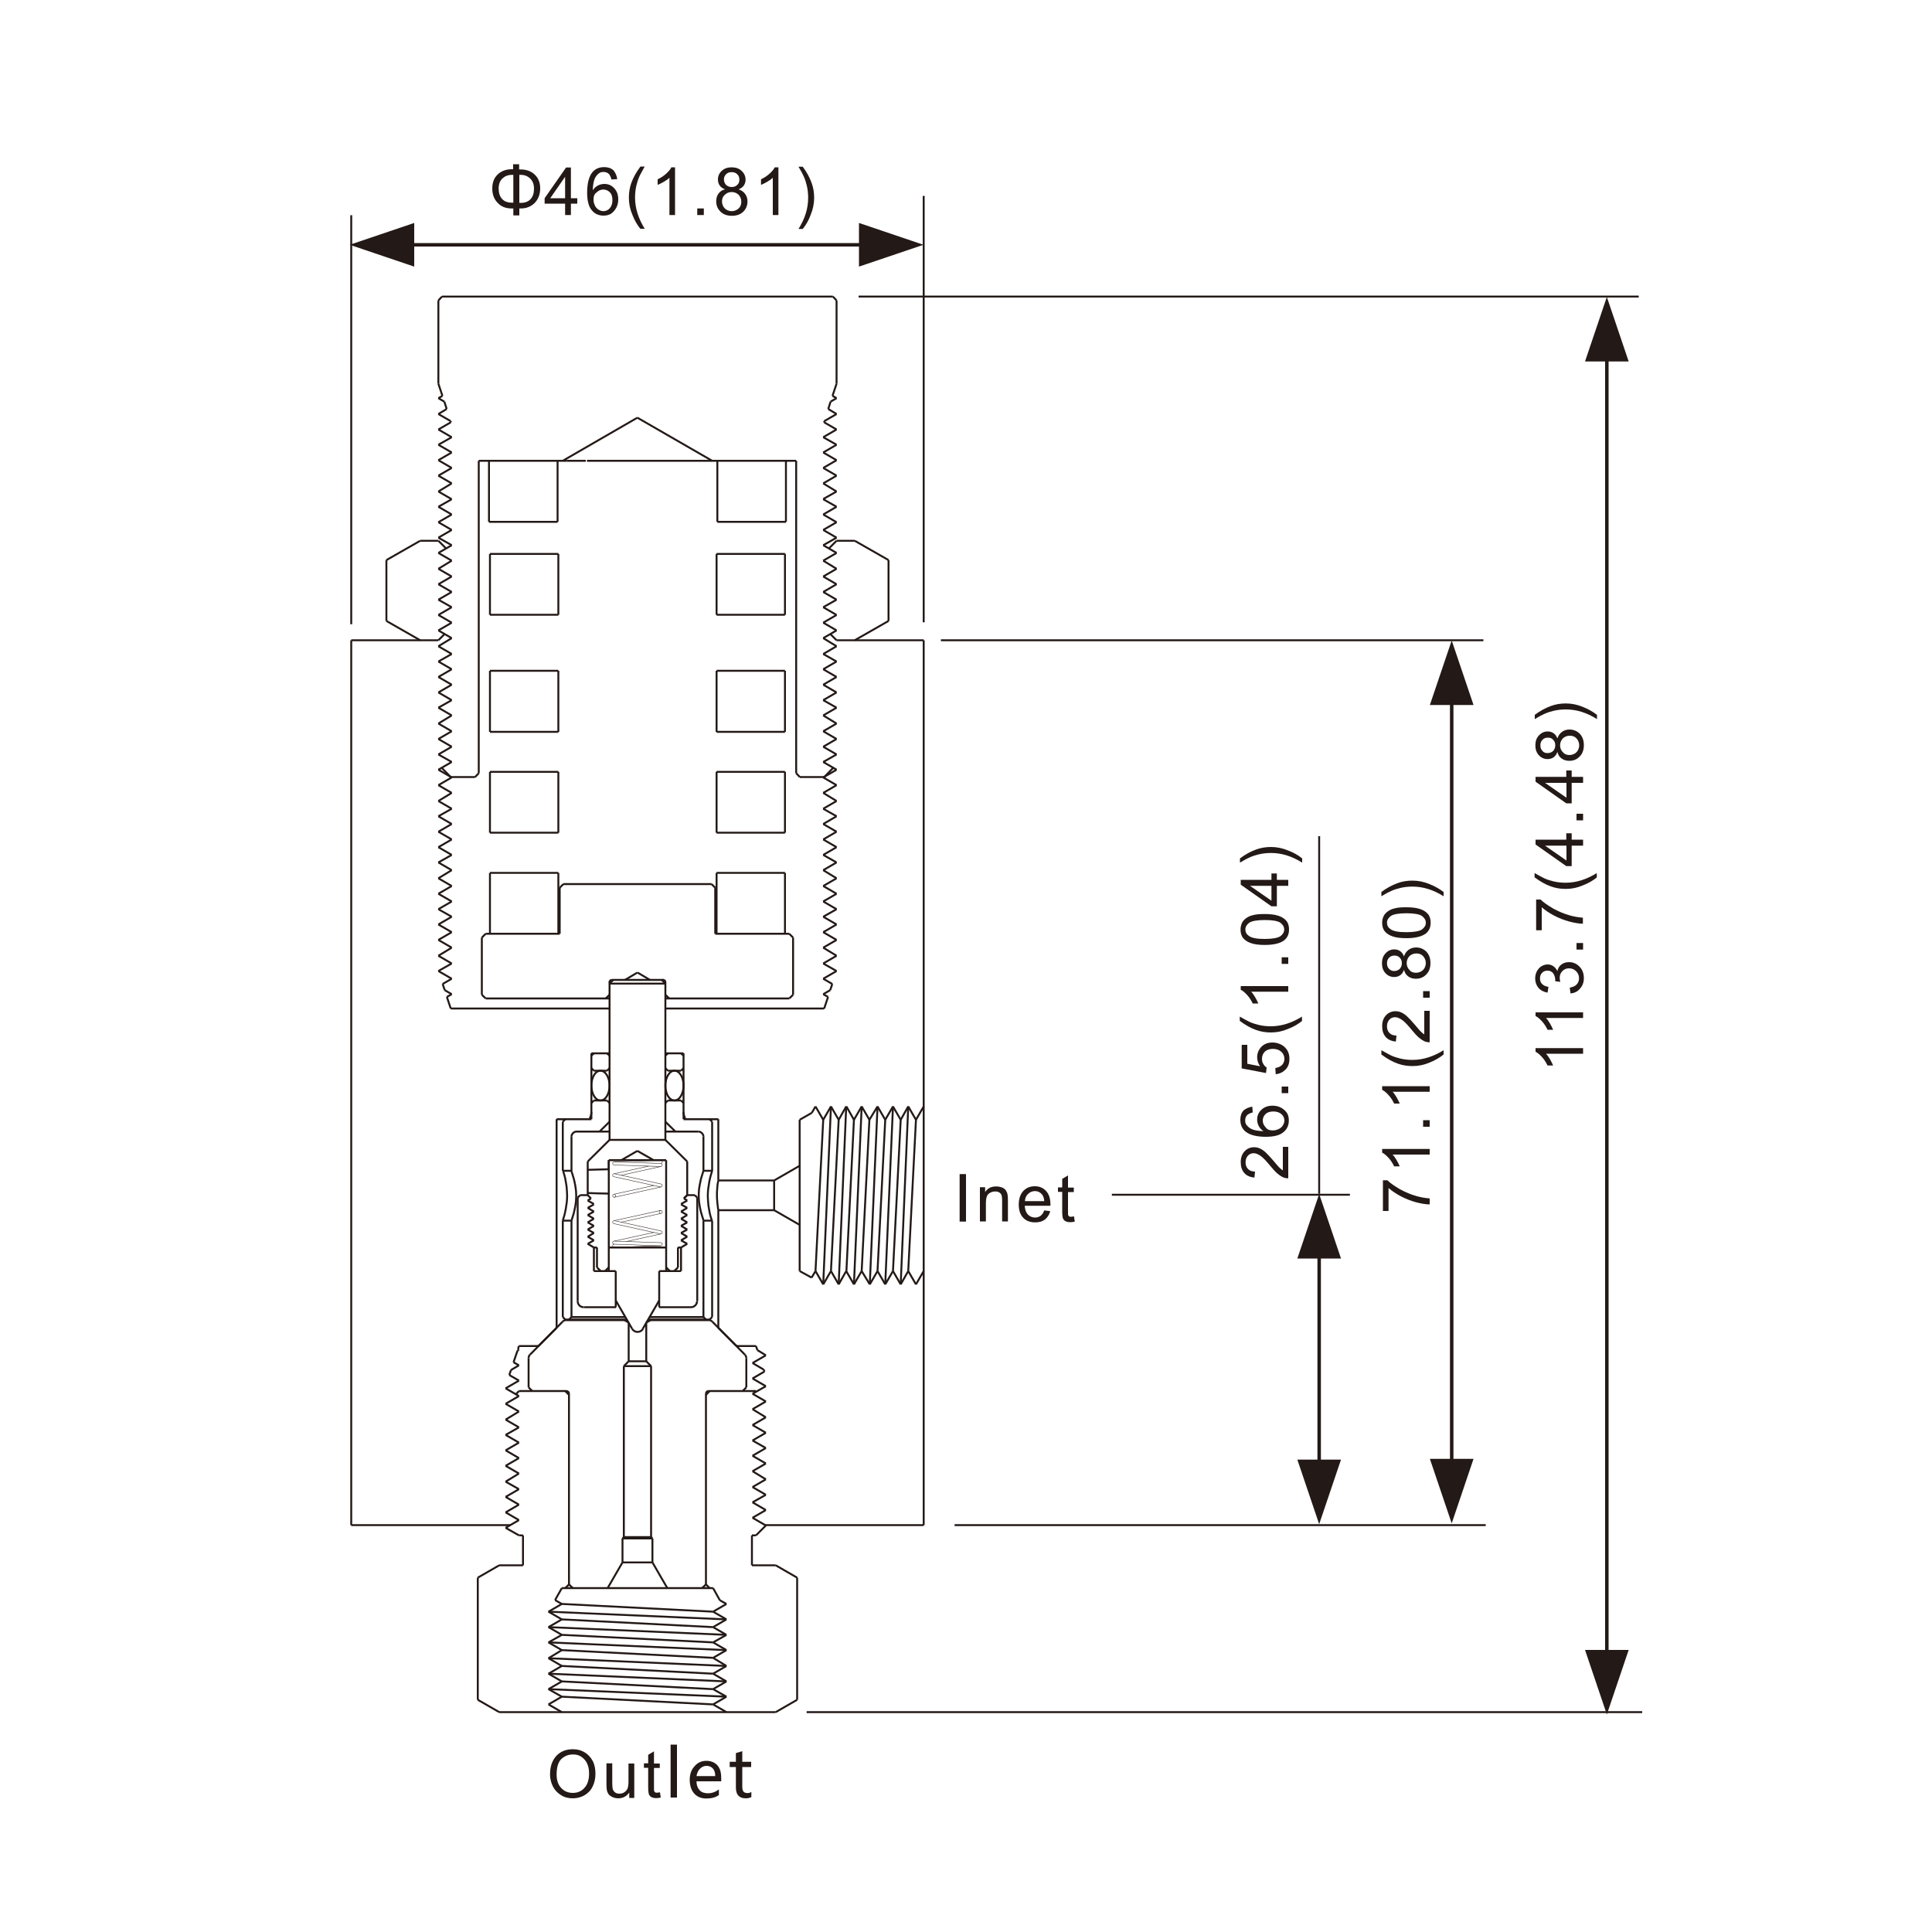 <?xml version="1.0" encoding="utf-8"?>
<!-- Generator: Adobe Illustrator 28.0.0, SVG Export Plug-In . SVG Version: 6.00 Build 0)  -->
<svg version="1.1" id="Слой_1" xmlns="http://www.w3.org/2000/svg" xmlns:xlink="http://www.w3.org/1999/xlink" x="0px" y="0px"
	 viewBox="0 0 1000 1000" style="enable-background:new 0 0 1000 1000;" xml:space="preserve">
<style type="text/css">
	.st0{fill:none;stroke:#231916;stroke-linejoin:bevel;stroke-miterlimit:22.926;}
	.st1{fill:none;stroke:#231916;stroke-miterlimit:22.926;}
	.st2{fill:#231916;}
	.st3{fill:none;stroke:#231916;stroke-width:0.216;stroke-linejoin:bevel;stroke-miterlimit:22.926;}
</style>
<g>
	<path class="st2" d="M826.6,370v2.2c-5.4-3.4-10.7-5-16.1-5c-2.1,0-4.2,0.2-6.3,0.7c-1.7,0.4-3.3,0.9-4.8,1.6c-1,0.4-2.7,1.3-5,2.7
		V370c2.8-2.1,5.6-3.6,8.4-4.6c2.4-0.9,5-1.3,7.7-1.3c3,0,5.9,0.6,8.8,1.8C822.1,367,824.5,368.4,826.6,370z M826.6,454.1
		c-2.1,1.7-4.5,3.1-7.4,4.2c-2.8,1.2-5.7,1.8-8.8,1.8c-2.7,0-5.2-0.4-7.7-1.3c-2.8-1-5.6-2.6-8.4-4.7v-2.2c2.3,1.3,4,2.2,5,2.7
		c1.5,0.7,3.2,1.2,4.8,1.6c2.1,0.5,4.2,0.7,6.3,0.7c5.4,0,10.8-1.7,16.1-5V454.1z M806.1,389.2c-0.5,1.3-1.1,2.2-2,2.8
		c-0.9,0.6-1.9,0.9-3.1,0.9c-1.8,0-3.3-0.7-4.5-2c-1.2-1.3-1.8-3-1.8-5.1c0-2.1,0.6-3.9,1.9-5.2c1.2-1.3,2.7-2,4.5-2
		c1.2,0,2.1,0.3,3,0.9c0.9,0.6,1.5,1.5,2,2.7c0.5-1.5,1.3-2.6,2.4-3.4s2.4-1.2,3.9-1.2c2.1,0,3.9,0.8,5.3,2.2
		c1.4,1.5,2.1,3.4,2.1,5.9c0,2.4-0.7,4.4-2.1,5.8c-1.4,1.5-3.2,2.3-5.4,2.3c-1.6,0-2.9-0.4-4-1.2
		C807.2,391.9,806.5,390.7,806.1,389.2z M812.9,514.2l-0.4-3c1.7-0.3,3-0.9,3.7-1.8c0.8-0.9,1.1-1.9,1.1-3.1c0-1.4-0.5-2.6-1.5-3.6
		c-1-1-2.2-1.5-3.7-1.5c-1.4,0-2.5,0.5-3.4,1.4c-0.9,0.9-1.4,2.1-1.4,3.5c0,0.5,0.1,1.3,0.3,2.1l-2.6-0.3c0-0.2,0-0.4,0-0.5
		c0-1.3-0.3-2.4-1-3.5c-0.7-1-1.7-1.5-3.1-1.5c-1.1,0-2,0.4-2.7,1.1c-0.7,0.7-1.1,1.7-1.1,2.9s0.3,2.2,1.1,2.9
		c0.7,0.8,1.9,1.3,3.3,1.5l-0.5,3c-2-0.4-3.6-1.2-4.7-2.5s-1.7-3-1.7-4.9c0-1.3,0.3-2.6,0.9-3.7c0.6-1.1,1.4-2,2.4-2.6
		c1-0.6,2.1-0.9,3.2-0.9c1.1,0,2,0.3,2.9,0.9c0.9,0.6,1.5,1.4,2.1,2.5c0.3-1.4,1-2.6,2.1-3.4c1.1-0.8,2.4-1.2,3.9-1.2
		c2.2,0,4,0.8,5.5,2.4c1.5,1.5,2.2,3.5,2.2,5.9c0,2.2-0.7,4-2,5.4C816.6,513.2,815,514,812.9,514.2z M819.4,523.9v3h-19.2
		c0.7,0.7,1.4,1.7,2.1,2.9c0.7,1.2,1.2,2.3,1.6,3.2h-2.9c-0.8-1.7-1.8-3.2-2.9-4.4c-1.1-1.2-2.2-2.2-3.3-2.7v-1.9H819.4z
		 M819.4,542.4v3h-19.2c0.7,0.7,1.4,1.7,2.1,2.9c0.7,1.2,1.2,2.3,1.6,3.2h-2.9c-0.8-1.7-1.8-3.2-2.9-4.4c-1.1-1.2-2.2-2.2-3.3-2.7
		v-1.9H819.4z M819.4,405.2h-5.9v10.6h-2.8l-15.9-11.2v-2.5h15.9v-3.3h2.8v3.3h5.9V405.2z M819.4,437.7h-5.9v10.6h-2.8l-15.9-11.2
		v-2.5h15.9v-3.3h2.8v3.3h5.9V437.7z M798,481.5h-2.9v-15.9h2.3c1.6,1.6,3.9,3.1,6.6,4.7c2.8,1.5,5.6,2.7,8.5,3.5
		c2.1,0.6,4.3,1,6.8,1.2v3.1c-1.9,0-4.3-0.4-7-1.1c-2.7-0.7-5.4-1.8-7.9-3.1c-2.5-1.3-4.7-2.8-6.4-4.3V481.5z M801,389.8
		c1.2,0,2.1-0.4,2.9-1.1c0.7-0.8,1.1-1.7,1.1-2.9c0-1.2-0.3-2.1-1.1-2.9c-0.7-0.8-1.6-1.1-2.7-1.1c-1.1,0-2.1,0.3-2.8,1.1
		c-0.8,0.8-1.1,1.7-1.1,2.9c0,1.2,0.3,2.1,1.1,2.9C799,389.5,799.9,389.8,801,389.8z M810.8,405.2h-11.1l11.1,7.7V405.2z
		 M810.8,437.7h-11.1l11.1,7.7V437.7z M812.3,390.8c0.8,0,1.7-0.2,2.5-0.6c0.8-0.4,1.4-1,1.9-1.8c0.4-0.8,0.7-1.6,0.7-2.6
		c0-1.4-0.5-2.6-1.4-3.6c-0.9-1-2.1-1.4-3.5-1.4c-1.4,0-2.6,0.5-3.6,1.4c-0.9,1-1.4,2.2-1.4,3.6c0,1.4,0.5,2.6,1.4,3.5
		C809.7,390.3,810.9,390.8,812.3,390.8z M819.4,424.6H816v-3.4h3.4V424.6z M819.4,491.5H816v-3.4h3.4V491.5z"/>
	<path class="st2" d="M820.4,187.1l11.3-33.4l11.3,33.4H820.4z M831.7,185.3l0.9,0v0.1v0.4v0.8v1.2v1.9v2.6v3.5v4.4v5.5v6.8v8.1v9.6
		v11.2v12.9v14.8v16.7v18.8v21V349v25.8v28.4v31.1v33.9V505v39.9v43.1v46.4v49.9v53.4v57.1v60.9h-1.8v-60.9v-57.1v-53.4v-49.9v-46.4
		v-43.1V505v-36.8v-33.9v-31.1v-28.4V349v-23.3v-21v-18.8v-16.7v-14.8v-12.9v-11.2v-9.6v-8.1v-6.8v-5.5v-4.4v-3.5v-2.6v-1.9v-1.2
		v-0.8v-0.4v-0.1L831.7,185.3z M820.4,854H843l-11.3,33.4L820.4,854z"/>
	<line class="st1" x1="850" y1="886.2" x2="417.5" y2="886.2"/>
	<line class="st1" x1="848.2" y1="153.5" x2="444.4" y2="153.5"/>
	<path class="st2" d="M671.5,651.4l11.3-33.4l11.3,33.4H671.5z M682.8,649.6l0.9,0v0v0.1v0.1v0.2v0.3v0.4v0.6v0.7v0.9v1.1v1.3v1.5
		v1.8v2.1v2.4v2.7v3v3.4v3.7v4.1v4.6v5v5.4v5.9v6.4v6.9v7.4v8v8.6v9.2v9.8h-1.8v-9.8v-9.2v-8.6v-8v-7.4v-6.9v-6.4V695v-5.4v-5v-4.6
		v-4.1v-3.7v-3.4v-3v-2.7v-2.4v-2.1v-1.8v-1.5V654v-1.1V652v-0.7v-0.6v-0.4v-0.3v-0.2v-0.1v-0.1v0L682.8,649.6z M671.5,755.5h22.6
		l-11.3,33.4L671.5,755.5z"/>
	<path class="st2" d="M674,444.3v2.2c-5.4-3.4-10.7-5-16.1-5c-2.1,0-4.2,0.2-6.3,0.7c-1.7,0.4-3.3,0.9-4.8,1.6c-1,0.4-2.7,1.3-5,2.7
		v-2.2c2.8-2.1,5.6-3.6,8.4-4.6c2.4-0.9,5-1.3,7.7-1.3c3,0,5.9,0.6,8.8,1.8C669.4,441.2,671.9,442.6,674,444.3z M674,528.4
		c-2.1,1.7-4.5,3.1-7.4,4.2c-2.8,1.2-5.7,1.8-8.8,1.8c-2.7,0-5.2-0.4-7.7-1.3c-2.8-1-5.6-2.6-8.4-4.7v-2.2c2.3,1.3,4,2.2,5,2.7
		c1.5,0.7,3.2,1.2,4.8,1.6c2.1,0.5,4.2,0.7,6.3,0.7c5.4,0,10.8-1.7,16.1-5V528.4z M654.6,489.1c-2.9,0-5.3-0.3-7-0.9
		c-1.8-0.6-3.2-1.5-4.1-2.6c-1-1.2-1.4-2.7-1.4-4.5c0-1.3,0.3-2.5,0.8-3.5c0.5-1,1.3-1.8,2.3-2.5c1-0.7,2.2-1.2,3.7-1.5
		c1.4-0.4,3.4-0.5,5.8-0.5c2.9,0,5.2,0.3,7,0.9c1.8,0.6,3.2,1.5,4.1,2.6c1,1.2,1.4,2.7,1.4,4.5c0,2.4-0.8,4.2-2.5,5.6
		C662.6,488.3,659.2,489.1,654.6,489.1z M666.8,510.3v3h-19.2c0.7,0.7,1.4,1.7,2.1,2.9c0.7,1.2,1.2,2.3,1.6,3.2h-2.9
		c-0.8-1.7-1.8-3.2-2.9-4.4c-1.1-1.2-2.2-2.2-3.3-2.7v-1.9H666.8z M648.2,572.8l0.2,3c-1.2,0.3-2,0.7-2.6,1.1
		c-0.9,0.8-1.3,1.8-1.3,3c0,1,0.2,1.8,0.8,2.5c0.7,0.9,1.7,1.7,3,2.2c1.3,0.5,3.2,0.8,5.7,0.9c-1.1-0.7-1.9-1.6-2.5-2.7
		c-0.5-1-0.8-2.1-0.8-3.3c0-2,0.7-3.7,2.2-5.1c1.5-1.4,3.4-2.1,5.8-2.1c1.5,0,3,0.3,4.3,1c1.3,0.7,2.3,1.6,3.1,2.7
		c0.7,1.1,1,2.5,1,3.9c0,2.5-0.9,4.6-2.8,6.1c-1.8,1.6-4.9,2.4-9.1,2.4c-4.7,0-8.2-0.9-10.4-2.6c-1.9-1.5-2.8-3.6-2.8-6.2
		c0-2,0.5-3.5,1.6-4.8C644.8,573.8,646.3,573.1,648.2,572.8z M663.9,593.6h2.9v16.3c-0.7,0-1.4-0.1-2.1-0.3c-1.1-0.4-2.2-1.1-3.3-2
		c-1.1-0.9-2.3-2.2-3.7-3.9c-2.2-2.7-3.9-4.5-5.2-5.4c-1.3-0.9-2.5-1.4-3.6-1.4c-1.2,0-2.2,0.4-3,1.3c-0.8,0.9-1.2,2-1.2,3.4
		c0,1.4,0.4,2.6,1.3,3.5c0.9,0.9,2.1,1.3,3.6,1.3l-0.3,3.1c-2.3-0.2-4.1-1-5.3-2.4c-1.2-1.4-1.8-3.2-1.8-5.6c0-2.4,0.7-4.2,2-5.6
		c1.3-1.4,3-2.1,4.9-2.1c1,0,2,0.2,2.9,0.6c1,0.4,2,1.1,3,2c1,0.9,2.5,2.5,4.3,4.6c1.5,1.8,2.5,3,3.1,3.5c0.5,0.5,1.1,1,1.6,1.3
		V593.6z M666.8,458.5h-5.9v10.6h-2.8l-15.9-11.2v-2.5h15.9v-3.3h2.8v3.3h5.9V458.5z M660.3,556l-0.2-3.2c1.5-0.2,2.7-0.8,3.5-1.6
		c0.8-0.9,1.2-1.9,1.2-3.1c0-1.4-0.5-2.7-1.6-3.7s-2.5-1.5-4.4-1.5c-1.7,0-3.1,0.5-4.1,1.4c-1,1-1.5,2.2-1.5,3.8
		c0,1,0.2,1.9,0.7,2.6c0.4,0.8,1,1.4,1.7,1.8l-0.3,2.9l-12.6-2.4v-12.2h2.9v9.8l6.6,1.3c-1-1.5-1.5-3-1.5-4.7c0-2.1,0.8-3.9,2.2-5.4
		c1.5-1.5,3.4-2.2,5.7-2.2c2.2,0,4.2,0.7,5.8,1.9c2,1.6,3,3.7,3,6.5c0,2.3-0.6,4.1-1.9,5.5C664,555,662.4,555.8,660.3,556z
		 M654.6,486c4,0,6.7-0.5,8.1-1.4c1.3-1,2-2.1,2-3.5c0-1.4-0.7-2.5-2-3.5c-1.3-0.9-4-1.4-8-1.4c-4.1,0-6.7,0.5-8.1,1.4
		c-1.3,1-2,2.1-2,3.5c0,1.4,0.6,2.5,1.8,3.3C647.8,485.5,650.6,486,654.6,486z M658.1,458.5H647l11.1,7.7V458.5z M658.8,585.1
		c1,0,2-0.2,3-0.7c1-0.4,1.7-1.1,2.2-1.9c0.5-0.8,0.8-1.6,0.8-2.5c0-1.3-0.5-2.4-1.5-3.3c-1-0.9-2.4-1.4-4.2-1.4
		c-1.7,0-3.1,0.4-4,1.3c-1,0.9-1.5,2.1-1.5,3.4c0,1.3,0.5,2.5,1.5,3.5C655.9,584.7,657.2,585.1,658.8,585.1z M666.8,498.9h-3.4v-3.4
		h3.4V498.9z M666.8,565.8h-3.4v-3.4h3.4V565.8z"/>
	<line class="st1" x1="698.7" y1="618.4" x2="575.5" y2="618.4"/>
	<line class="st1" x1="769" y1="789.4" x2="494.1" y2="789.4"/>
	<path class="st2" d="M747.2,461.7v2.2c-5.4-3.4-10.7-5-16.1-5c-2.1,0-4.2,0.2-6.3,0.7c-1.7,0.4-3.3,0.9-4.8,1.6
		c-1,0.4-2.7,1.3-5,2.7v-2.2c2.8-2.1,5.6-3.6,8.4-4.6c2.4-0.9,5-1.3,7.7-1.3c3,0,5.9,0.6,8.8,1.8
		C742.7,458.7,745.1,460.1,747.2,461.7z M747.2,545.8c-2.1,1.7-4.5,3.1-7.3,4.2c-2.8,1.2-5.7,1.8-8.8,1.8c-2.7,0-5.2-0.4-7.7-1.3
		c-2.8-1-5.6-2.6-8.4-4.7v-2.2c2.3,1.3,4,2.2,5,2.7c1.5,0.7,3.2,1.2,4.8,1.6c2.1,0.5,4.2,0.7,6.3,0.7c5.4,0,10.8-1.7,16.1-5V545.8z
		 M727.9,485.6c-2.9,0-5.3-0.3-7-0.9c-1.8-0.6-3.2-1.5-4.1-2.6c-1-1.2-1.4-2.7-1.4-4.5c0-1.3,0.3-2.5,0.8-3.5c0.5-1,1.3-1.8,2.3-2.5
		c1-0.7,2.2-1.2,3.7-1.5c1.4-0.4,3.4-0.5,5.8-0.5c2.9,0,5.2,0.3,7,0.9c1.8,0.6,3.2,1.5,4.1,2.6c1,1.2,1.4,2.7,1.4,4.5
		c0,2.4-0.8,4.2-2.5,5.6C735.8,484.8,732.5,485.6,727.9,485.6z M726.7,502c-0.5,1.3-1.1,2.2-2,2.8c-0.9,0.6-1.9,0.9-3.1,0.9
		c-1.8,0-3.3-0.7-4.5-2c-1.2-1.3-1.8-3-1.8-5.1c0-2.1,0.6-3.9,1.9-5.2c1.2-1.3,2.7-2,4.5-2c1.2,0,2.1,0.3,3,0.9
		c0.9,0.6,1.5,1.5,2,2.7c0.5-1.5,1.3-2.6,2.4-3.4c1.1-0.8,2.4-1.2,3.9-1.2c2.1,0,3.9,0.8,5.3,2.2c1.4,1.5,2.1,3.4,2.1,5.9
		c0,2.4-0.7,4.4-2.1,5.8c-1.4,1.5-3.2,2.3-5.4,2.3c-1.6,0-2.9-0.4-4-1.2C727.8,504.6,727.1,503.5,726.7,502z M737.1,523.2h2.9v16.3
		c-0.7,0-1.4-0.1-2.1-0.3c-1.1-0.4-2.2-1.1-3.3-2c-1.1-0.9-2.3-2.2-3.7-3.9c-2.2-2.7-3.9-4.5-5.2-5.4c-1.3-0.9-2.5-1.4-3.6-1.4
		c-1.2,0-2.2,0.4-3,1.3c-0.8,0.9-1.2,2-1.2,3.4c0,1.4,0.4,2.6,1.3,3.5c0.9,0.9,2.1,1.3,3.6,1.3l-0.3,3.1c-2.3-0.2-4.1-1-5.3-2.4
		c-1.2-1.4-1.8-3.2-1.8-5.6c0-2.4,0.7-4.2,2-5.6c1.3-1.4,3-2.1,4.9-2.1c1,0,2,0.2,2.9,0.6c1,0.4,2,1.1,3,2c1,0.9,2.5,2.5,4.3,4.6
		c1.5,1.8,2.5,3,3.1,3.5c0.5,0.5,1.1,1,1.6,1.3V523.2z M740,562.1v3h-19.2c0.7,0.7,1.4,1.7,2.1,2.9c0.7,1.2,1.2,2.3,1.6,3.2h-2.9
		c-0.8-1.7-1.8-3.2-2.9-4.4c-1.1-1.2-2.2-2.2-3.3-2.7v-1.9H740z M740,594.6v3h-19.2c0.7,0.7,1.4,1.7,2.1,2.9
		c0.7,1.2,1.2,2.3,1.6,3.2h-2.9c-0.8-1.7-1.8-3.2-2.9-4.4c-1.1-1.2-2.2-2.2-3.3-2.7v-1.9H740z M718.7,626.8h-2.9v-15.9h2.3
		c1.6,1.6,3.9,3.1,6.6,4.7c2.8,1.5,5.6,2.7,8.5,3.5c2.1,0.6,4.3,1,6.8,1.2v3.1c-1.9,0-4.3-0.4-7-1.1s-5.4-1.8-7.9-3.1
		c-2.5-1.3-4.7-2.8-6.4-4.3V626.8z M727.9,482.5c4,0,6.7-0.5,8.1-1.4c1.3-1,2-2.1,2-3.5c0-1.4-0.7-2.5-2-3.5c-1.3-0.9-4-1.4-8-1.4
		c-4.1,0-6.7,0.5-8.1,1.4c-1.3,1-2,2.1-2,3.5c0,1.4,0.6,2.5,1.8,3.3C721.1,482,723.9,482.5,727.9,482.5z M721.6,502.6
		c1.2,0,2.1-0.4,2.9-1.1c0.7-0.8,1.1-1.7,1.1-2.9c0-1.2-0.3-2.1-1.1-2.9c-0.7-0.8-1.6-1.1-2.7-1.1c-1.1,0-2.1,0.3-2.8,1.1
		c-0.8,0.8-1.1,1.7-1.1,2.9c0,1.2,0.3,2.1,1.1,2.9C719.7,502.2,720.5,502.6,721.6,502.6z M732.9,503.5c0.8,0,1.7-0.2,2.5-0.6
		c0.8-0.4,1.4-1,1.9-1.8c0.4-0.8,0.7-1.6,0.7-2.6c0-1.4-0.5-2.6-1.4-3.6c-0.9-1-2.1-1.4-3.5-1.4s-2.6,0.5-3.6,1.4
		c-0.9,1-1.4,2.2-1.4,3.6c0,1.4,0.5,2.6,1.4,3.5C730.3,503.1,731.5,503.5,732.9,503.5z M740,516.4h-3.4v-3.4h3.4V516.4z M740,583.2
		h-3.4v-3.4h3.4V583.2z"/>
	<path class="st2" d="M740.1,364.9l11.3-33.4l11.3,33.4H740.1z M751.4,363.1l0.9,0v0.1v0.2v0.4v0.7v1.1v1.5v2v2.6v3.3v4v4.8v5.6v6.6
		v7.6v8.7v9.8v11v12.3v13.7v15.2v16.7v18.3v19.9v21.6v23.4v25.3v27.3v29.3v31.4v33.5v35.8h-1.8v-35.8v-33.5v-31.4v-29.3v-27.3v-25.3
		v-23.4v-21.6v-19.9v-18.3v-16.7v-15.2v-13.7v-12.3v-11v-9.8v-8.7v-7.6v-6.6v-5.6v-4.8v-4v-3.3v-2.6v-2v-1.5v-1.1v-0.7v-0.4v-0.2
		v-0.1L751.4,363.1z M740.1,755.1h22.6l-11.3,33.4L740.1,755.1z"/>
	<line class="st1" x1="767.8" y1="331.4" x2="487" y2="331.4"/>
	<line class="st1" x1="682.8" y1="617.9" x2="682.8" y2="432.8"/>
	<path class="st2" d="M444.6,115.4l33.4,11.3l-33.4,11.3V115.4z M446.3,126.7l0,0.9h-0.1h-0.1h-0.3h-0.4h-0.6h-0.9h-1.2h-1.5h-1.9
		h-2.4H434h-3.3h-3.9h-4.5h-5.1h-5.8h-6.6h-7.3h-8.1h-9h-9.9h-10.8h-11.8h-12.8H321h-15h-16.2h-17.4h-18.6h-19.9h-21.2v-1.8h21.2
		h19.9h18.6h17.4h16.2h15h13.9h12.8h11.8h10.8h9.9h9h8.1h7.3h6.6h5.8h5.1h4.5h3.9h3.3h2.8h2.4h1.9h1.5h1.2h0.9h0.6h0.4h0.3h0.1h0.1
		L446.3,126.7z M214.4,115.4v22.6L181,126.7L214.4,115.4z"/>
	<line class="st1" x1="478.1" y1="322.1" x2="478.1" y2="101.4"/>
	<line class="st0" x1="391.3" y1="696.7" x2="392" y2="698.8"/>
	<line class="st0" x1="395.3" y1="708.9" x2="395.7" y2="709.9"/>
	<line class="st0" x1="263.6" y1="711.7" x2="264.5" y2="709.1"/>
	<line class="st0" x1="265.8" y1="705.1" x2="267.9" y2="699"/>
	<line class="st0" x1="268.1" y1="698.2" x2="268.6" y2="696.7"/>
	<line class="st0" x1="341.2" y1="673.1" x2="332.7" y2="687.8"/>
	<path class="st0" d="M327.2,687.8c0.6,1,1.6,1.6,2.8,1.6c1.2,0,2.2-0.6,2.8-1.6"/>
	<line class="st0" x1="327.2" y1="687.8" x2="318.7" y2="673.1"/>
	<line class="st0" x1="344.8" y1="645.7" x2="315.1" y2="645.7"/>
	<path class="st0" d="M364.1,606c-0.1,0.1-0.1,0.3-0.2,0.7c-0.1,0.4-0.4,1.1-0.6,1.9c-0.3,0.9-0.6,1.9-0.8,3.1
		c-0.3,1.2-0.5,2.6-0.7,4c-0.1,1.4-0.2,2.8-0.1,4.3c0,1.3,0.2,2.7,0.4,3.9c0.2,1.3,0.5,2.4,0.7,3.4c0.3,1.1,0.6,2,0.8,2.7
		c0.2,0.7,0.4,1.3,0.5,1.5c0,0.1,0.1,0.2,0.1,0.2"/>
	<line class="st0" x1="364.1" y1="631.8" x2="364.1" y2="681.7"/>
	<line class="st0" x1="364.1" y1="681.7" x2="336.3" y2="681.7"/>
	<line class="st0" x1="323.6" y1="681.7" x2="295.8" y2="681.7"/>
	<line class="st0" x1="295.8" y1="681.7" x2="295.8" y2="631.8"/>
	<path class="st0" d="M295.8,631.8c0.1-0.1,0.1-0.3,0.2-0.7c0.1-0.4,0.4-1.1,0.6-1.9c0.3-0.9,0.6-1.9,0.8-3.1c0.3-1.2,0.5-2.6,0.7-4
		c0.1-1.4,0.2-2.8,0.1-4.3c0-1.3-0.2-2.7-0.4-3.9c-0.2-1.3-0.5-2.4-0.7-3.4c-0.3-1.1-0.6-2-0.8-2.7c-0.2-0.7-0.4-1.3-0.5-1.5
		c0-0.1-0.1-0.2-0.1-0.2"/>
	<line class="st0" x1="295.8" y1="606" x2="295.8" y2="588.3"/>
	<line class="st0" x1="364.1" y1="588.3" x2="364.1" y2="606"/>
	<line class="st0" x1="295.8" y1="606" x2="291.3" y2="606"/>
	<line class="st0" x1="291.3" y1="631.8" x2="295.8" y2="631.8"/>
	<path class="st0" d="M291.3,631.8c0-0.1,0.1-0.3,0.2-0.7c0.1-0.4,0.3-1.1,0.6-2c0.2-0.9,0.5-1.9,0.7-3.1c0.2-1.2,0.4-2.6,0.6-4
		c0.1-1.4,0.2-2.9,0.1-4.3c0-1.4-0.2-2.7-0.3-4c-0.2-1.3-0.4-2.4-0.6-3.5c-0.2-1.1-0.5-2-0.7-2.7c-0.2-0.7-0.4-1.2-0.4-1.4
		c0-0.1,0-0.1-0.1-0.2"/>
	<line class="st0" x1="368.6" y1="606" x2="364.1" y2="606"/>
	<path class="st0" d="M368.6,606c0,0.1-0.1,0.3-0.2,0.7c-0.1,0.4-0.3,1.1-0.6,2c-0.2,0.9-0.5,1.9-0.7,3.1c-0.2,1.2-0.4,2.6-0.6,4
		c-0.1,1.4-0.2,2.8-0.1,4.3c0,1.4,0.2,2.7,0.3,4c0.2,1.3,0.4,2.4,0.6,3.5c0.2,1.1,0.5,2,0.7,2.7c0.2,0.7,0.4,1.2,0.5,1.4
		c0,0.1,0,0.1,0.1,0.2"/>
	<line class="st0" x1="364.1" y1="631.8" x2="368.6" y2="631.8"/>
	<line class="st0" x1="291.3" y1="606" x2="291.3" y2="580.6"/>
	<line class="st0" x1="291.3" y1="681.7" x2="291.3" y2="631.8"/>
	<line class="st0" x1="368.6" y1="631.8" x2="368.6" y2="681.7"/>
	<line class="st0" x1="368.6" y1="580.6" x2="368.6" y2="606"/>
	<line class="st0" x1="364.1" y1="681.7" x2="365.4" y2="683"/>
	<line class="st0" x1="368.6" y1="681.7" x2="367.3" y2="683"/>
	<line class="st0" x1="292.6" y1="683" x2="291.3" y2="681.7"/>
	<line class="st0" x1="294.5" y1="683" x2="295.8" y2="681.7"/>
	<line class="st0" x1="367.3" y1="683" x2="335.5" y2="683"/>
	<line class="st0" x1="349.6" y1="585.7" x2="344.4" y2="580.6"/>
	<line class="st0" x1="344.4" y1="590" x2="344.4" y2="508.4"/>
	<line class="st0" x1="345.7" y1="569.6" x2="344.4" y2="570.9"/>
	<line class="st0" x1="345.7" y1="569.6" x2="352.5" y2="569.6"/>
	<line class="st0" x1="353.8" y1="570.9" x2="352.5" y2="569.6"/>
	<line class="st0" x1="367.3" y1="579.3" x2="368.6" y2="580.6"/>
	<path class="st0" d="M364.1,588.3c0-0.7-0.3-1.3-0.8-1.8c-0.5-0.5-1.1-0.8-1.8-0.8"/>
	<line class="st0" x1="344.4" y1="585.7" x2="361.5" y2="585.7"/>
	<line class="st0" x1="291.3" y1="580.6" x2="292.6" y2="579.3"/>
	<path class="st0" d="M298.4,585.7c-0.7,0-1.3,0.3-1.8,0.8c-0.5,0.5-0.8,1.1-0.8,1.8"/>
	<line class="st0" x1="315.5" y1="580.6" x2="310.3" y2="585.7"/>
	<line class="st0" x1="315.5" y1="508.4" x2="315.5" y2="590"/>
	<line class="st0" x1="298.4" y1="585.7" x2="315.5" y2="585.7"/>
	<line class="st0" x1="292.6" y1="683" x2="324.4" y2="683"/>
	<line class="st0" x1="304.2" y1="601.2" x2="304.2" y2="618.6"/>
	<line class="st0" x1="355.7" y1="618.6" x2="355.7" y2="601.2"/>
	<line class="st0" x1="315.5" y1="509.1" x2="317.4" y2="507.2"/>
	<line class="st0" x1="342.5" y1="507.2" x2="344.4" y2="509.1"/>
	<line class="st0" x1="355.7" y1="601.2" x2="344.4" y2="590"/>
	<line class="st0" x1="350.9" y1="645.7" x2="352.5" y2="645.7"/>
	<line class="st0" x1="350.9" y1="645.7" x2="350.9" y2="656"/>
	<line class="st0" x1="350.9" y1="656" x2="349" y2="657.9"/>
	<line class="st0" x1="346.7" y1="657.9" x2="344.8" y2="656"/>
	<line class="st0" x1="344.8" y1="657.9" x2="344.8" y2="600.5"/>
	<line class="st0" x1="329.9" y1="595.7" x2="338.3" y2="600.5"/>
	<line class="st0" x1="321.6" y1="600.5" x2="329.9" y2="595.7"/>
	<line class="st0" x1="315.1" y1="600.5" x2="315.1" y2="605.2"/>
	<path class="st0" d="M315.1,605.2c-3.7,0.1-7.4,0.2-10.9,0.3"/>
	<line class="st0" x1="315.5" y1="590" x2="304.2" y2="601.2"/>
	<line class="st0" x1="309" y1="656" x2="309" y2="645.7"/>
	<line class="st0" x1="310.9" y1="657.9" x2="309" y2="656"/>
	<line class="st0" x1="315.1" y1="600.5" x2="315.1" y2="657.9"/>
	<line class="st0" x1="315.1" y1="656" x2="313.2" y2="657.9"/>
	<line class="st0" x1="344.8" y1="600.5" x2="315.1" y2="600.5"/>
	<path class="st0" d="M304.2,617.5c3.5,0.1,7.2,0.3,10.9,0.3"/>
	<line class="st0" x1="307.4" y1="645.7" x2="309" y2="645.7"/>
	<path class="st0" d="M357.6,676.6c1.8,0,3.2-1.4,3.2-3.2"/>
	<line class="st0" x1="341.2" y1="676.6" x2="341.2" y2="657.9"/>
	<line class="st0" x1="352.5" y1="657.9" x2="341.2" y2="657.9"/>
	<line class="st0" x1="352.5" y1="657.9" x2="352.5" y2="645.7"/>
	<line class="st0" x1="355.7" y1="618.6" x2="354" y2="620.3"/>
	<line class="st0" x1="359.6" y1="618.6" x2="355.7" y2="618.6"/>
	<line class="st0" x1="360.9" y1="619.9" x2="359.6" y2="618.6"/>
	<line class="st0" x1="360.9" y1="619.9" x2="360.9" y2="673.4"/>
	<line class="st0" x1="357.6" y1="676.6" x2="341.2" y2="676.6"/>
	<path class="st0" d="M299,673.4c0,0.9,0.3,1.7,0.9,2.3c0.6,0.6,1.4,0.9,2.3,0.9"/>
	<line class="st0" x1="300.3" y1="618.6" x2="299" y2="619.9"/>
	<line class="st0" x1="299" y1="673.4" x2="299" y2="619.9"/>
	<line class="st0" x1="305.9" y1="620.3" x2="304.2" y2="618.6"/>
	<line class="st0" x1="307.4" y1="645.7" x2="307.4" y2="657.9"/>
	<line class="st0" x1="318.7" y1="657.9" x2="318.7" y2="676.6"/>
	<line class="st0" x1="341.2" y1="673.4" x2="341.1" y2="673.4"/>
	<line class="st0" x1="318.7" y1="657.9" x2="307.4" y2="657.9"/>
	<line class="st0" x1="304.2" y1="618.6" x2="300.3" y2="618.6"/>
	<line class="st0" x1="318.8" y1="676.6" x2="302.3" y2="676.6"/>
	<line class="st0" x1="353.8" y1="552.9" x2="352.5" y2="554.2"/>
	<line class="st0" x1="352.5" y1="545.2" x2="353.8" y2="546.4"/>
	<line class="st0" x1="344.4" y1="546.4" x2="345.7" y2="545.2"/>
	<line class="st0" x1="345.7" y1="554.2" x2="344.4" y2="552.9"/>
	<line class="st0" x1="352.5" y1="554.2" x2="345.7" y2="554.2"/>
	<line class="st0" x1="459.9" y1="289.9" x2="442.4" y2="279.9"/>
	<line class="st0" x1="442.4" y1="279.9" x2="433" y2="279.9"/>
	<line class="st0" x1="459.9" y1="321.4" x2="459.9" y2="289.9"/>
	<line class="st0" x1="459.9" y1="321.4" x2="442.4" y2="331.4"/>
	<line class="st0" x1="230.1" y1="328.2" x2="226.9" y2="331.4"/>
	<line class="st0" x1="230.9" y1="283.9" x2="226.9" y2="279.9"/>
	<line class="st0" x1="217.5" y1="279.9" x2="200" y2="289.9"/>
	<line class="st0" x1="217.5" y1="331.4" x2="200" y2="321.4"/>
	<line class="st0" x1="200" y1="321.4" x2="200" y2="289.9"/>
	<line class="st0" x1="226.9" y1="279.9" x2="217.5" y2="279.9"/>
	<line class="st0" x1="275.5" y1="720" x2="273.6" y2="718.1"/>
	<line class="st0" x1="386.3" y1="718.1" x2="384.4" y2="720"/>
	<line class="st0" x1="273.6" y1="703" x2="273.6" y2="718.1"/>
	<line class="st0" x1="386.3" y1="718.1" x2="386.3" y2="703"/>
	<path class="st0" d="M386.3,703c0-0.7-0.3-1.3-0.7-1.8"/>
	<path class="st0" d="M274.3,701.2c-0.5,0.5-0.7,1.1-0.7,1.8"/>
	<line class="st0" x1="368.7" y1="684.1" x2="385.6" y2="701.2"/>
	<line class="st0" x1="274.3" y1="701.2" x2="291.2" y2="684.1"/>
	<path class="st0" d="M368.7,684.1c-0.5-0.5-1.1-0.8-1.8-0.8"/>
	<path class="st0" d="M293,683.3c-0.7,0-1.4,0.3-1.8,0.8"/>
	<path class="st0" d="M294.5,721.3c0-0.3-0.1-0.7-0.4-0.9c-0.2-0.2-0.6-0.4-0.9-0.4"/>
	<path class="st0" d="M366.7,720c-0.3,0-0.7,0.1-0.9,0.4c-0.2,0.2-0.4,0.6-0.4,0.9"/>
	<line class="st0" x1="296.5" y1="822" x2="294.5" y2="820.1"/>
	<line class="st0" x1="365.4" y1="820.1" x2="363.4" y2="822"/>
	<line class="st0" x1="337.7" y1="808.7" x2="345.4" y2="822"/>
	<line class="st0" x1="337.7" y1="796.3" x2="337.7" y2="808.7"/>
	<line class="st0" x1="337.7" y1="796.3" x2="337" y2="795.6"/>
	<line class="st0" x1="337" y1="707.1" x2="337" y2="795.6"/>
	<line class="st0" x1="337" y1="707.1" x2="334.5" y2="704.6"/>
	<line class="st0" x1="334.5" y1="704.6" x2="334.5" y2="685"/>
	<path class="st0" d="M334.8,684.4c-0.2,0.1-0.3,0.3-0.3,0.6"/>
	<line class="st0" x1="336.7" y1="683.3" x2="334.8" y2="684.4"/>
	<line class="st0" x1="325.1" y1="684.4" x2="323.2" y2="683.3"/>
	<path class="st0" d="M325.4,685c0-0.2-0.1-0.4-0.3-0.6"/>
	<line class="st0" x1="325.4" y1="685" x2="325.4" y2="704.6"/>
	<line class="st0" x1="325.4" y1="704.6" x2="322.9" y2="707.1"/>
	<line class="st0" x1="322.9" y1="795.6" x2="322.9" y2="707.1"/>
	<line class="st0" x1="322.9" y1="795.6" x2="322.2" y2="796.3"/>
	<line class="st0" x1="322.2" y1="808.7" x2="322.2" y2="796.3"/>
	<line class="st0" x1="314.5" y1="822" x2="322.2" y2="808.7"/>
	<line class="st0" x1="337.7" y1="808.7" x2="322.2" y2="808.7"/>
	<line class="st0" x1="337.7" y1="796.3" x2="322.2" y2="796.3"/>
	<line class="st0" x1="337" y1="795.6" x2="322.9" y2="795.6"/>
	<line class="st0" x1="337" y1="707.1" x2="322.9" y2="707.1"/>
	<line class="st0" x1="334.5" y1="704.6" x2="325.4" y2="704.6"/>
	<line class="st0" x1="366.9" y1="683.3" x2="335.3" y2="683.3"/>
	<line class="st0" x1="324.6" y1="683.3" x2="293" y2="683.3"/>
	<line class="st0" x1="368.6" y1="238.5" x2="329.9" y2="216.2"/>
	<line class="st0" x1="329.9" y1="216.2" x2="291.3" y2="238.5"/>
	<line class="st0" x1="247.8" y1="400.2" x2="247.8" y2="238.5"/>
	<line class="st0" x1="247.8" y1="400.2" x2="245.9" y2="402.2"/>
	<line class="st0" x1="245.9" y1="402.2" x2="233.3" y2="402.2"/>
	<line class="st0" x1="233.3" y1="402.2" x2="228.6" y2="397.4"/>
	<line class="st0" x1="426.6" y1="402.2" x2="414" y2="402.2"/>
	<line class="st0" x1="414" y1="402.2" x2="412.1" y2="400.2"/>
	<line class="st0" x1="412.1" y1="238.5" x2="412.1" y2="400.2"/>
	<line class="st0" x1="412.1" y1="238.5" x2="303.8" y2="238.5"/>
	<line class="st0" x1="367.3" y1="822" x2="365.4" y2="820.1"/>
	<line class="st0" x1="365.4" y1="820.1" x2="365.4" y2="721.3"/>
	<line class="st0" x1="365.4" y1="722" x2="367.3" y2="720"/>
	<line class="st0" x1="366.7" y1="720" x2="391.3" y2="720"/>
	<line class="st0" x1="391.3" y1="794.7" x2="396.4" y2="789.6"/>
	<line class="st0" x1="389.2" y1="794.7" x2="391.3" y2="794.7"/>
	<line class="st0" x1="389.2" y1="810.2" x2="389.2" y2="794.7"/>
	<line class="st0" x1="389.2" y1="810.2" x2="401.5" y2="810.2"/>
	<line class="st0" x1="401.5" y1="810.2" x2="412.6" y2="816.6"/>
	<line class="st0" x1="412.6" y1="816.6" x2="412.6" y2="879.8"/>
	<line class="st0" x1="401.5" y1="886.2" x2="412.6" y2="879.8"/>
	<line class="st0" x1="267" y1="721.7" x2="268.6" y2="720"/>
	<line class="st0" x1="270.7" y1="794.7" x2="270.7" y2="810.2"/>
	<line class="st0" x1="294.5" y1="820.1" x2="292.6" y2="822"/>
	<line class="st0" x1="292.6" y1="720" x2="294.5" y2="722"/>
	<line class="st0" x1="294.5" y1="721.3" x2="294.5" y2="820.1"/>
	<line class="st0" x1="247.3" y1="816.6" x2="258.4" y2="810.2"/>
	<line class="st0" x1="247.3" y1="879.8" x2="258.4" y2="886.2"/>
	<line class="st0" x1="247.3" y1="816.6" x2="247.3" y2="879.8"/>
	<line class="st0" x1="268.6" y1="720" x2="293.2" y2="720"/>
	<line class="st0" x1="268.6" y1="794.7" x2="270.7" y2="794.7"/>
	<line class="st0" x1="258.4" y1="810.2" x2="270.7" y2="810.2"/>
	<line class="st0" x1="249.4" y1="514.9" x2="249.4" y2="485.3"/>
	<line class="st0" x1="410.5" y1="485.3" x2="410.5" y2="514.9"/>
	<line class="st0" x1="289.7" y1="459.5" x2="291.6" y2="457.6"/>
	<line class="st0" x1="291.6" y1="457.6" x2="368.3" y2="457.6"/>
	<line class="st0" x1="368.3" y1="457.6" x2="370.2" y2="459.5"/>
	<line class="st0" x1="370.2" y1="459.5" x2="370.2" y2="483.3"/>
	<line class="st0" x1="370.2" y1="483.3" x2="408.5" y2="483.3"/>
	<line class="st0" x1="408.5" y1="483.3" x2="410.5" y2="485.3"/>
	<line class="st0" x1="410.5" y1="514.9" x2="408.5" y2="516.8"/>
	<line class="st0" x1="346.4" y1="516.8" x2="344.4" y2="514.9"/>
	<path class="st0" d="M344.4,508.4c0-0.3-0.1-0.7-0.4-0.9c-0.2-0.2-0.6-0.4-0.9-0.4"/>
	<line class="st0" x1="343.2" y1="507.2" x2="316.7" y2="507.2"/>
	<line class="st0" x1="336.4" y1="507.2" x2="330" y2="503.4"/>
	<line class="st0" x1="329.9" y1="503.4" x2="323.5" y2="507.2"/>
	<path class="st0" d="M316.7,507.2c-0.3,0-0.7,0.1-0.9,0.4c-0.2,0.2-0.4,0.6-0.4,0.9"/>
	<line class="st0" x1="315.5" y1="514.9" x2="313.5" y2="516.8"/>
	<line class="st0" x1="251.4" y1="516.8" x2="249.4" y2="514.9"/>
	<line class="st0" x1="249.4" y1="485.3" x2="251.4" y2="483.3"/>
	<line class="st0" x1="251.4" y1="483.3" x2="289.7" y2="483.3"/>
	<line class="st0" x1="289.7" y1="483.3" x2="289.7" y2="459.5"/>
	<line class="st0" x1="408.5" y1="516.8" x2="344.4" y2="516.8"/>
	<line class="st0" x1="315.5" y1="516.8" x2="251.4" y2="516.8"/>
	<path class="st0" d="M303.2,238.5c-1.3,0-2.7,0-3.8,0c-1.2,0-2.2,0-3,0c-0.8,0-1.5,0-2,0c-0.5,0-0.9,0-1,0c0,0-0.1,0-0.1,0"/>
	<line class="st0" x1="181.8" y1="331.4" x2="181.8" y2="789.4"/>
	<path class="st0" d="M371.8,611c0,0.1,0,0.2-0.1,0.4c0,0.2-0.1,0.7-0.2,1.2c-0.1,0.5-0.2,1.2-0.2,1.9c-0.1,0.7-0.1,1.5-0.2,2.4
		c0,0.6,0,1.2,0,1.9c0,0.9,0,1.7,0.1,2.5c0.1,0.8,0.1,1.6,0.2,2.2c0.1,0.7,0.2,1.3,0.2,1.7c0.1,0.5,0.1,0.8,0.2,1c0,0.1,0,0.2,0,0.2
		"/>
	<line class="st0" x1="371.8" y1="626.4" x2="371.8" y2="686.8"/>
	<line class="st0" x1="288.1" y1="686.8" x2="288.1" y2="579.3"/>
	<line class="st0" x1="371.8" y1="579.3" x2="371.8" y2="611"/>
	<line class="st0" x1="400.7" y1="611" x2="371.8" y2="611"/>
	<line class="st0" x1="400.7" y1="626.4" x2="400.7" y2="611"/>
	<line class="st0" x1="371.8" y1="626.4" x2="400.7" y2="626.4"/>
	<line class="st0" x1="344.4" y1="545.2" x2="353.8" y2="545.2"/>
	<line class="st0" x1="426.6" y1="522" x2="344.4" y2="522"/>
	<line class="st0" x1="478.1" y1="331.4" x2="433" y2="331.4"/>
	<line class="st0" x1="413.9" y1="603.4" x2="400.7" y2="611"/>
	<line class="st0" x1="353.8" y1="579.3" x2="371.8" y2="579.3"/>
	<line class="st0" x1="354.2" y1="577.7" x2="354.7" y2="579.3"/>
	<path class="st0" d="M353.8,575.5c0,0.8,0.1,1.5,0.4,2.2"/>
	<line class="st0" x1="353.8" y1="545.2" x2="353.8" y2="579.3"/>
	<line class="st0" x1="400.7" y1="626.4" x2="413.9" y2="634"/>
	<line class="st0" x1="396.1" y1="789.4" x2="478.1" y2="789.4"/>
	<path class="st0" d="M380.8,696.3c0.2,0.2,0.6,0.4,0.9,0.4"/>
	<line class="st0" x1="372.2" y1="687.7" x2="380.8" y2="696.3"/>
	<path class="st0" d="M371.8,686.8c0,0.3,0.1,0.7,0.4,0.9"/>
	<line class="st0" x1="233.3" y1="522" x2="231.3" y2="516"/>
	<line class="st0" x1="230.2" y1="512.5" x2="229.1" y2="509.3"/>
	<line class="st0" x1="279.1" y1="696.3" x2="287.7" y2="687.7"/>
	<path class="st0" d="M287.7,687.7c0.2-0.2,0.4-0.6,0.4-0.9"/>
	<path class="st0" d="M278.2,696.7c0.3,0,0.7-0.1,0.9-0.4"/>
	<line class="st0" x1="391.3" y1="696.7" x2="381.1" y2="696.7"/>
	<line class="st0" x1="288.1" y1="579.3" x2="306.1" y2="579.3"/>
	<line class="st0" x1="268.6" y1="696.7" x2="278.8" y2="696.7"/>
	<line class="st0" x1="315.5" y1="522" x2="233.3" y2="522"/>
	<line class="st0" x1="181.8" y1="789.4" x2="264.1" y2="789.4"/>
	<line class="st0" x1="226.9" y1="331.4" x2="181.8" y2="331.4"/>
	<line class="st0" x1="344.4" y1="508.4" x2="343.8" y2="508.4"/>
	<line class="st0" x1="316.1" y1="508.4" x2="315.5" y2="508.4"/>
	<line class="st0" x1="288.1" y1="686.8" x2="288.5" y2="686.8"/>
	<line class="st0" x1="371.4" y1="686.8" x2="371.8" y2="686.8"/>
	<line class="st0" x1="279.1" y1="696.3" x2="279.2" y2="696.3"/>
	<line class="st0" x1="380.7" y1="696.3" x2="380.8" y2="696.3"/>
	<line class="st0" x1="354.2" y1="577.7" x2="353.8" y2="577.7"/>
	<line class="st0" x1="247.8" y1="238.5" x2="293.3" y2="238.5"/>
	<line class="st0" x1="288.6" y1="238.5" x2="288.6" y2="270.1"/>
	<line class="st0" x1="288.6" y1="270.1" x2="253.1" y2="270.1"/>
	<line class="st0" x1="253.1" y1="270.1" x2="253.1" y2="238.5"/>
	<line class="st0" x1="253.6" y1="286.7" x2="289" y2="286.7"/>
	<line class="st0" x1="289" y1="286.7" x2="289" y2="318.2"/>
	<line class="st0" x1="289" y1="318.2" x2="253.6" y2="318.2"/>
	<line class="st0" x1="253.6" y1="318.2" x2="253.6" y2="286.7"/>
	<line class="st0" x1="253.6" y1="347.2" x2="289" y2="347.2"/>
	<line class="st0" x1="289" y1="347.2" x2="289" y2="378.8"/>
	<line class="st0" x1="289" y1="378.8" x2="253.6" y2="378.8"/>
	<line class="st0" x1="253.6" y1="378.8" x2="253.6" y2="347.2"/>
	<line class="st0" x1="253.6" y1="399.5" x2="289" y2="399.5"/>
	<line class="st0" x1="289" y1="399.5" x2="289" y2="431"/>
	<line class="st0" x1="289" y1="431" x2="253.6" y2="431"/>
	<line class="st0" x1="253.6" y1="431" x2="253.6" y2="399.5"/>
	<line class="st0" x1="253.6" y1="451.8" x2="289" y2="451.8"/>
	<line class="st0" x1="289" y1="451.8" x2="289" y2="483.3"/>
	<line class="st0" x1="253.6" y1="483.3" x2="253.6" y2="451.8"/>
	<line class="st0" x1="371.3" y1="238.5" x2="371.3" y2="270.1"/>
	<line class="st0" x1="371.3" y1="270.1" x2="406.8" y2="270.1"/>
	<line class="st0" x1="406.8" y1="270.1" x2="406.8" y2="238.5"/>
	<line class="st0" x1="406.3" y1="286.7" x2="370.9" y2="286.7"/>
	<line class="st0" x1="370.9" y1="286.7" x2="370.9" y2="318.2"/>
	<line class="st0" x1="370.9" y1="318.2" x2="406.3" y2="318.2"/>
	<line class="st0" x1="406.3" y1="318.2" x2="406.3" y2="286.7"/>
	<line class="st0" x1="406.3" y1="347.2" x2="370.9" y2="347.2"/>
	<line class="st0" x1="370.9" y1="347.2" x2="370.9" y2="378.8"/>
	<line class="st0" x1="370.9" y1="378.8" x2="406.3" y2="378.8"/>
	<line class="st0" x1="406.3" y1="378.8" x2="406.3" y2="347.2"/>
	<line class="st0" x1="406.3" y1="399.5" x2="370.9" y2="399.5"/>
	<line class="st0" x1="370.9" y1="399.5" x2="370.9" y2="431"/>
	<line class="st0" x1="370.9" y1="431" x2="406.3" y2="431"/>
	<line class="st0" x1="406.3" y1="431" x2="406.3" y2="399.5"/>
	<line class="st0" x1="406.3" y1="451.8" x2="370.9" y2="451.8"/>
	<line class="st0" x1="370.9" y1="451.8" x2="370.9" y2="483.3"/>
	<line class="st0" x1="406.3" y1="483.3" x2="406.3" y2="451.8"/>
	<line class="st0" x1="226.9" y1="155.5" x2="228.8" y2="153.5"/>
	<line class="st0" x1="431.1" y1="153.5" x2="228.8" y2="153.5"/>
	<line class="st0" x1="431.1" y1="153.5" x2="433" y2="155.5"/>
	<line class="st0" x1="233.3" y1="218.6" x2="233.3" y2="218"/>
	<line class="st0" x1="231.2" y1="211.7" x2="230" y2="207.9"/>
	<line class="st0" x1="229" y1="204.9" x2="226.9" y2="198.6"/>
	<path class="st0" d="M349.1,554.2c-2.6,0-4.7,3.5-4.7,7.7c0,4.3,2.1,7.7,4.7,7.7c2.6,0,4.7-3.5,4.7-7.7
		C353.8,557.6,351.7,554.2,349.1,554.2z"/>
	<line class="st0" x1="314.2" y1="569.6" x2="315.5" y2="570.9"/>
	<line class="st0" x1="314.2" y1="569.6" x2="307.4" y2="569.6"/>
	<line class="st0" x1="306.1" y1="570.9" x2="307.4" y2="569.6"/>
	<line class="st0" x1="306.1" y1="552.9" x2="307.4" y2="554.2"/>
	<line class="st0" x1="307.4" y1="545.2" x2="306.1" y2="546.4"/>
	<line class="st0" x1="315.5" y1="546.4" x2="314.2" y2="545.2"/>
	<line class="st0" x1="314.2" y1="554.2" x2="315.5" y2="552.9"/>
	<line class="st0" x1="307.4" y1="554.2" x2="314.2" y2="554.2"/>
	<line class="st0" x1="315.5" y1="545.2" x2="306.1" y2="545.2"/>
	<line class="st0" x1="305.7" y1="577.7" x2="305.2" y2="579.3"/>
	<path class="st0" d="M305.7,577.7c0.3-0.7,0.4-1.5,0.4-2.2"/>
	<line class="st0" x1="306.1" y1="545.2" x2="306.1" y2="579.3"/>
	<line class="st0" x1="305.7" y1="577.7" x2="306.1" y2="577.7"/>
	<path class="st0" d="M310.8,554.2c2.6,0,4.7,3.5,4.7,7.7c0,4.3-2.1,7.7-4.7,7.7c-2.6,0-4.7-3.5-4.7-7.7
		C306.1,557.6,308.2,554.2,310.8,554.2z"/>
	<line class="st0" x1="315.5" y1="509.1" x2="344.4" y2="509.1"/>
	<line class="st0" x1="315.5" y1="590" x2="344.4" y2="590"/>
	<line class="st0" x1="258.4" y1="886.2" x2="401.5" y2="886.2"/>
	<line class="st0" x1="369.1" y1="822" x2="290.8" y2="822"/>
	<line class="st0" x1="290.8" y1="886.2" x2="283.9" y2="882.2"/>
	<line class="st0" x1="290.8" y1="878.2" x2="283.9" y2="882.2"/>
	<line class="st0" x1="290.8" y1="878.2" x2="283.9" y2="874.3"/>
	<line class="st0" x1="290.8" y1="870.3" x2="283.9" y2="874.3"/>
	<line class="st0" x1="290.8" y1="870.3" x2="283.9" y2="866.3"/>
	<line class="st0" x1="290.8" y1="862.3" x2="283.9" y2="866.3"/>
	<line class="st0" x1="290.8" y1="862.3" x2="283.9" y2="858.3"/>
	<line class="st0" x1="290.8" y1="854.1" x2="283.9" y2="858.3"/>
	<line class="st0" x1="290.8" y1="854.1" x2="283.9" y2="850.1"/>
	<line class="st0" x1="290.8" y1="846.2" x2="283.9" y2="850.1"/>
	<line class="st0" x1="290.8" y1="846.2" x2="283.9" y2="842.2"/>
	<line class="st0" x1="290.8" y1="838.2" x2="283.9" y2="842.2"/>
	<line class="st0" x1="290.8" y1="838.2" x2="283.9" y2="834.2"/>
	<line class="st0" x1="290.8" y1="830.2" x2="283.9" y2="834.2"/>
	<line class="st0" x1="290.8" y1="830.2" x2="287.3" y2="828.2"/>
	<line class="st0" x1="287.3" y1="828.2" x2="290.8" y2="822"/>
	<line class="st0" x1="369.1" y1="882.2" x2="376" y2="886.2"/>
	<line class="st0" x1="369.1" y1="882.2" x2="376" y2="878.2"/>
	<line class="st0" x1="369.1" y1="874.3" x2="376" y2="878.2"/>
	<line class="st0" x1="369.1" y1="874.3" x2="376" y2="870.3"/>
	<line class="st0" x1="369.1" y1="866.3" x2="376" y2="870.3"/>
	<line class="st0" x1="369.1" y1="866.3" x2="376" y2="862.3"/>
	<line class="st0" x1="369.1" y1="858.1" x2="376" y2="862.3"/>
	<line class="st0" x1="369.1" y1="858.1" x2="376" y2="854.1"/>
	<line class="st0" x1="369.1" y1="850.1" x2="376" y2="854.1"/>
	<line class="st0" x1="369.1" y1="850.1" x2="376" y2="846.2"/>
	<line class="st0" x1="369.1" y1="842.2" x2="376" y2="846.2"/>
	<line class="st0" x1="369.1" y1="842.2" x2="376" y2="838.2"/>
	<line class="st0" x1="369.1" y1="834.2" x2="376" y2="838.2"/>
	<line class="st0" x1="372.6" y1="828.3" x2="369.1" y2="822"/>
	<line class="st0" x1="369.1" y1="834.2" x2="376" y2="830.2"/>
	<line class="st0" x1="372.6" y1="828.3" x2="376" y2="830.2"/>
	<line class="st0" x1="369.1" y1="882.2" x2="290.8" y2="878.2"/>
	<line class="st0" x1="376" y1="878.2" x2="283.9" y2="874.3"/>
	<line class="st0" x1="369.1" y1="874.3" x2="290.8" y2="870.3"/>
	<line class="st0" x1="376" y1="870.3" x2="283.9" y2="866.3"/>
	<line class="st0" x1="369.1" y1="866.3" x2="290.8" y2="862.3"/>
	<line class="st0" x1="376" y1="862.3" x2="283.9" y2="858.3"/>
	<line class="st0" x1="369.1" y1="850.1" x2="290.8" y2="846.2"/>
	<line class="st0" x1="376" y1="846.2" x2="283.9" y2="842.2"/>
	<line class="st0" x1="369.1" y1="842.2" x2="290.8" y2="838.2"/>
	<line class="st0" x1="376" y1="838.2" x2="283.9" y2="834.2"/>
	<line class="st0" x1="369.1" y1="858.1" x2="290.8" y2="854.1"/>
	<line class="st0" x1="376" y1="854.1" x2="283.9" y2="850.1"/>
	<line class="st0" x1="369.1" y1="834.2" x2="290.8" y2="830.2"/>
	<line class="st0" x1="268.6" y1="794.7" x2="261.7" y2="790.8"/>
	<line class="st0" x1="268.6" y1="786.8" x2="261.7" y2="790.8"/>
	<line class="st0" x1="268.6" y1="786.8" x2="261.7" y2="782.8"/>
	<line class="st0" x1="268.6" y1="778.8" x2="261.7" y2="782.8"/>
	<line class="st0" x1="268.6" y1="778.8" x2="261.7" y2="774.8"/>
	<line class="st0" x1="268.6" y1="770.8" x2="261.7" y2="774.8"/>
	<line class="st0" x1="268.6" y1="770.8" x2="261.7" y2="766.9"/>
	<line class="st0" x1="268.6" y1="762.7" x2="261.7" y2="766.9"/>
	<line class="st0" x1="268.6" y1="762.7" x2="261.7" y2="758.7"/>
	<line class="st0" x1="268.6" y1="754.7" x2="261.7" y2="758.7"/>
	<line class="st0" x1="268.6" y1="754.7" x2="261.7" y2="750.7"/>
	<line class="st0" x1="268.6" y1="746.7" x2="261.7" y2="750.7"/>
	<line class="st0" x1="268.6" y1="746.7" x2="261.7" y2="742.7"/>
	<line class="st0" x1="268.6" y1="738.8" x2="261.7" y2="742.7"/>
	<line class="st0" x1="268.6" y1="738.8" x2="261.7" y2="734.8"/>
	<line class="st0" x1="268.6" y1="730.6" x2="261.7" y2="734.8"/>
	<line class="st0" x1="268.6" y1="730.6" x2="261.7" y2="726.6"/>
	<line class="st0" x1="268.6" y1="722.6" x2="261.7" y2="726.6"/>
	<line class="st0" x1="268.6" y1="722.6" x2="261.7" y2="718.6"/>
	<line class="st0" x1="268.6" y1="714.6" x2="261.7" y2="718.6"/>
	<line class="st0" x1="268.6" y1="714.6" x2="263.6" y2="711.7"/>
	<line class="st0" x1="268.6" y1="706.7" x2="264.5" y2="709.1"/>
	<line class="st0" x1="268.6" y1="706.7" x2="265.8" y2="705.1"/>
	<line class="st0" x1="268.6" y1="698.5" x2="267.9" y2="699"/>
	<line class="st0" x1="268.6" y1="698.5" x2="268.1" y2="698.2"/>
	<line class="st0" x1="389.5" y1="785.6" x2="396.4" y2="789.6"/>
	<line class="st0" x1="389.5" y1="785.6" x2="396.4" y2="781.6"/>
	<line class="st0" x1="389.5" y1="777.6" x2="396.4" y2="781.6"/>
	<line class="st0" x1="389.5" y1="777.6" x2="396.4" y2="773.7"/>
	<line class="st0" x1="389.5" y1="769.7" x2="396.4" y2="773.7"/>
	<line class="st0" x1="389.5" y1="769.7" x2="396.4" y2="765.7"/>
	<line class="st0" x1="389.5" y1="761.5" x2="396.4" y2="765.7"/>
	<line class="st0" x1="389.5" y1="761.5" x2="396.4" y2="757.5"/>
	<line class="st0" x1="389.5" y1="753.5" x2="396.4" y2="757.5"/>
	<line class="st0" x1="389.5" y1="753.5" x2="396.4" y2="749.5"/>
	<line class="st0" x1="389.5" y1="745.6" x2="396.4" y2="749.5"/>
	<line class="st0" x1="389.5" y1="745.6" x2="396.4" y2="741.6"/>
	<line class="st0" x1="389.5" y1="737.6" x2="396.4" y2="741.6"/>
	<line class="st0" x1="389.5" y1="737.6" x2="396.4" y2="733.6"/>
	<line class="st0" x1="389.5" y1="729.4" x2="396.4" y2="733.6"/>
	<line class="st0" x1="389.5" y1="729.4" x2="396.4" y2="725.4"/>
	<line class="st0" x1="389.5" y1="721.4" x2="396.4" y2="725.4"/>
	<line class="st0" x1="389.5" y1="721.4" x2="396.4" y2="717.5"/>
	<line class="st0" x1="389.5" y1="713.5" x2="396.4" y2="717.5"/>
	<line class="st0" x1="389.5" y1="713.5" x2="395.7" y2="709.9"/>
	<line class="st0" x1="389.5" y1="705.5" x2="395.3" y2="708.9"/>
	<line class="st0" x1="389.5" y1="705.5" x2="396.4" y2="701.5"/>
	<line class="st0" x1="392" y1="698.8" x2="396.4" y2="701.5"/>
	<line class="st0" x1="478.1" y1="789.4" x2="478.1" y2="331.4"/>
	<line class="st0" x1="413.9" y1="579.6" x2="413.9" y2="657.9"/>
	<line class="st0" x1="478.1" y1="657.9" x2="474.1" y2="664.8"/>
	<line class="st0" x1="470.1" y1="657.9" x2="474.1" y2="664.8"/>
	<line class="st0" x1="470.1" y1="657.9" x2="466.2" y2="664.8"/>
	<line class="st0" x1="462.2" y1="657.9" x2="466.2" y2="664.8"/>
	<line class="st0" x1="462.2" y1="657.9" x2="458.2" y2="664.8"/>
	<line class="st0" x1="454.2" y1="657.9" x2="458.2" y2="664.8"/>
	<line class="st0" x1="454.2" y1="657.9" x2="450.2" y2="664.8"/>
	<line class="st0" x1="446" y1="657.9" x2="450.2" y2="664.8"/>
	<line class="st0" x1="446" y1="657.9" x2="442" y2="664.8"/>
	<line class="st0" x1="438" y1="657.9" x2="442" y2="664.8"/>
	<line class="st0" x1="438" y1="657.9" x2="434.1" y2="664.8"/>
	<line class="st0" x1="430.1" y1="657.9" x2="434.1" y2="664.8"/>
	<line class="st0" x1="430.1" y1="657.9" x2="426.1" y2="664.8"/>
	<line class="st0" x1="422.1" y1="657.9" x2="426.1" y2="664.8"/>
	<line class="st0" x1="422.1" y1="657.9" x2="420.1" y2="661.3"/>
	<line class="st0" x1="420.1" y1="661.3" x2="413.9" y2="657.9"/>
	<line class="st0" x1="474.1" y1="579.6" x2="478.1" y2="572.7"/>
	<line class="st0" x1="474.1" y1="579.6" x2="470.1" y2="572.7"/>
	<line class="st0" x1="466.2" y1="579.6" x2="470.1" y2="572.7"/>
	<line class="st0" x1="466.2" y1="579.6" x2="462.2" y2="572.7"/>
	<line class="st0" x1="458.2" y1="579.6" x2="462.2" y2="572.7"/>
	<line class="st0" x1="458.2" y1="579.6" x2="454.2" y2="572.7"/>
	<line class="st0" x1="450" y1="579.6" x2="454.2" y2="572.7"/>
	<line class="st0" x1="450" y1="579.6" x2="446" y2="572.7"/>
	<line class="st0" x1="442" y1="579.6" x2="446" y2="572.7"/>
	<line class="st0" x1="442" y1="579.6" x2="438.1" y2="572.7"/>
	<line class="st0" x1="434.1" y1="579.6" x2="438" y2="572.7"/>
	<line class="st0" x1="434.1" y1="579.6" x2="430.1" y2="572.7"/>
	<line class="st0" x1="426.1" y1="579.6" x2="430.1" y2="572.7"/>
	<line class="st0" x1="420.2" y1="576" x2="413.9" y2="579.6"/>
	<line class="st0" x1="426.1" y1="579.6" x2="422.1" y2="572.7"/>
	<line class="st0" x1="420.2" y1="576" x2="422.1" y2="572.7"/>
	<line class="st0" x1="474.1" y1="579.6" x2="470.1" y2="657.9"/>
	<line class="st0" x1="470.1" y1="572.7" x2="466.2" y2="664.8"/>
	<line class="st0" x1="466.2" y1="579.6" x2="462.2" y2="657.9"/>
	<line class="st0" x1="462.2" y1="572.7" x2="458.2" y2="664.8"/>
	<line class="st0" x1="458.2" y1="579.6" x2="454.2" y2="657.9"/>
	<line class="st0" x1="454.2" y1="572.7" x2="450.2" y2="664.8"/>
	<line class="st0" x1="442" y1="579.6" x2="438.1" y2="657.9"/>
	<line class="st0" x1="438" y1="572.7" x2="434.1" y2="664.8"/>
	<line class="st0" x1="434.1" y1="579.6" x2="430.1" y2="657.9"/>
	<line class="st0" x1="430.1" y1="572.7" x2="426.1" y2="664.8"/>
	<line class="st0" x1="450" y1="579.6" x2="446" y2="657.9"/>
	<line class="st0" x1="446" y1="572.7" x2="442" y2="664.8"/>
	<line class="st0" x1="426.1" y1="579.6" x2="422.1" y2="657.9"/>
	<line class="st0" x1="233.8" y1="506.6" x2="229.1" y2="509.3"/>
	<line class="st0" x1="233.8" y1="506.6" x2="226.9" y2="502.6"/>
	<line class="st0" x1="233.8" y1="498.7" x2="226.9" y2="502.6"/>
	<line class="st0" x1="233.8" y1="498.7" x2="226.9" y2="494.7"/>
	<line class="st0" x1="233.8" y1="490.5" x2="226.9" y2="494.7"/>
	<line class="st0" x1="233.8" y1="490.5" x2="226.9" y2="486.5"/>
	<line class="st0" x1="233.8" y1="482.5" x2="226.9" y2="486.5"/>
	<line class="st0" x1="233.8" y1="482.5" x2="226.9" y2="478.5"/>
	<line class="st0" x1="233.8" y1="474.5" x2="226.9" y2="478.5"/>
	<line class="st0" x1="233.8" y1="474.5" x2="226.9" y2="470.6"/>
	<line class="st0" x1="233.8" y1="466.6" x2="226.9" y2="470.6"/>
	<line class="st0" x1="233.8" y1="466.6" x2="226.9" y2="462.6"/>
	<line class="st0" x1="233.8" y1="458.6" x2="226.9" y2="462.6"/>
	<line class="st0" x1="233.8" y1="458.6" x2="226.9" y2="454.6"/>
	<line class="st0" x1="233.8" y1="450.4" x2="226.9" y2="454.6"/>
	<line class="st0" x1="233.8" y1="450.4" x2="226.9" y2="446.4"/>
	<line class="st0" x1="233.8" y1="442.5" x2="226.9" y2="446.4"/>
	<line class="st0" x1="233.8" y1="442.5" x2="226.9" y2="438.5"/>
	<line class="st0" x1="233.8" y1="434.5" x2="226.9" y2="438.5"/>
	<line class="st0" x1="233.8" y1="434.5" x2="226.9" y2="430.5"/>
	<line class="st0" x1="233.8" y1="426.5" x2="226.9" y2="430.5"/>
	<line class="st0" x1="233.8" y1="426.5" x2="226.9" y2="422.5"/>
	<line class="st0" x1="233.8" y1="418.6" x2="226.9" y2="422.5"/>
	<line class="st0" x1="233.8" y1="418.6" x2="226.9" y2="414.6"/>
	<line class="st0" x1="233.8" y1="410.4" x2="226.9" y2="414.6"/>
	<line class="st0" x1="233.8" y1="410.4" x2="226.9" y2="406.4"/>
	<line class="st0" x1="233.8" y1="402.4" x2="226.9" y2="406.4"/>
	<line class="st0" x1="233.8" y1="402.4" x2="226.9" y2="398.4"/>
	<line class="st0" x1="233.8" y1="394.4" x2="226.9" y2="398.4"/>
	<line class="st0" x1="233.8" y1="394.4" x2="226.9" y2="390.5"/>
	<line class="st0" x1="233.8" y1="386.5" x2="226.9" y2="390.5"/>
	<line class="st0" x1="233.8" y1="386.5" x2="226.9" y2="382.5"/>
	<line class="st0" x1="233.8" y1="378.5" x2="226.9" y2="382.5"/>
	<line class="st0" x1="233.8" y1="378.5" x2="226.9" y2="374.5"/>
	<line class="st0" x1="233.8" y1="370.3" x2="226.9" y2="374.5"/>
	<line class="st0" x1="233.8" y1="370.3" x2="226.9" y2="366.3"/>
	<line class="st0" x1="233.8" y1="362.4" x2="226.9" y2="366.3"/>
	<line class="st0" x1="233.8" y1="362.4" x2="226.9" y2="358.4"/>
	<line class="st0" x1="233.8" y1="354.4" x2="226.9" y2="358.4"/>
	<line class="st0" x1="233.8" y1="354.4" x2="226.9" y2="350.4"/>
	<line class="st0" x1="233.8" y1="346.4" x2="226.9" y2="350.4"/>
	<line class="st0" x1="233.8" y1="346.4" x2="226.9" y2="342.4"/>
	<line class="st0" x1="233.8" y1="338.5" x2="226.9" y2="342.4"/>
	<line class="st0" x1="233.8" y1="338.5" x2="226.9" y2="334.5"/>
	<line class="st0" x1="233.8" y1="330.3" x2="226.9" y2="334.5"/>
	<line class="st0" x1="233.8" y1="330.3" x2="226.9" y2="326.3"/>
	<line class="st0" x1="233.8" y1="322.3" x2="226.9" y2="326.3"/>
	<line class="st0" x1="233.8" y1="322.3" x2="226.9" y2="318.3"/>
	<line class="st0" x1="233.8" y1="314.3" x2="226.9" y2="318.3"/>
	<line class="st0" x1="233.8" y1="314.3" x2="226.9" y2="310.4"/>
	<line class="st0" x1="233.8" y1="306.4" x2="226.9" y2="310.4"/>
	<line class="st0" x1="233.8" y1="306.4" x2="226.9" y2="302.4"/>
	<line class="st0" x1="233.8" y1="298.4" x2="226.9" y2="302.4"/>
	<line class="st0" x1="233.8" y1="298.4" x2="226.9" y2="294.4"/>
	<line class="st0" x1="233.8" y1="290.2" x2="226.9" y2="294.4"/>
	<line class="st0" x1="233.8" y1="290.2" x2="226.9" y2="286.2"/>
	<line class="st0" x1="233.8" y1="282.2" x2="226.9" y2="286.2"/>
	<line class="st0" x1="233.8" y1="282.2" x2="226.9" y2="278.3"/>
	<line class="st0" x1="233.8" y1="274.3" x2="226.9" y2="278.3"/>
	<line class="st0" x1="233.8" y1="274.3" x2="226.9" y2="270.3"/>
	<line class="st0" x1="233.8" y1="266.3" x2="226.9" y2="270.3"/>
	<line class="st0" x1="233.8" y1="266.3" x2="226.9" y2="262.3"/>
	<line class="st0" x1="233.8" y1="258.4" x2="226.9" y2="262.3"/>
	<line class="st0" x1="233.8" y1="258.4" x2="226.9" y2="254.4"/>
	<line class="st0" x1="233.8" y1="250.2" x2="226.9" y2="254.4"/>
	<line class="st0" x1="233.8" y1="250.2" x2="226.9" y2="246.2"/>
	<line class="st0" x1="233.8" y1="242.2" x2="226.9" y2="246.2"/>
	<line class="st0" x1="233.8" y1="242.2" x2="226.9" y2="238.2"/>
	<line class="st0" x1="233.8" y1="234.2" x2="226.9" y2="238.2"/>
	<line class="st0" x1="233.8" y1="234.2" x2="226.9" y2="230.2"/>
	<line class="st0" x1="233.8" y1="226.3" x2="226.9" y2="230.2"/>
	<line class="st0" x1="233.8" y1="226.3" x2="226.9" y2="222.3"/>
	<line class="st0" x1="233.3" y1="218.6" x2="226.9" y2="222.3"/>
	<line class="st0" x1="233.3" y1="218" x2="226.9" y2="214.3"/>
	<line class="st0" x1="231.2" y1="211.7" x2="226.9" y2="214.3"/>
	<line class="st0" x1="230" y1="207.9" x2="226.9" y2="206.1"/>
	<line class="st0" x1="229" y1="204.9" x2="226.9" y2="206.1"/>
	<line class="st0" x1="226.9" y1="198.6" x2="226.9" y2="155.5"/>
	<line class="st0" x1="233.8" y1="514.6" x2="231.3" y2="516"/>
	<line class="st0" x1="233.8" y1="514.6" x2="230.2" y2="512.5"/>
	<line class="st0" x1="429.8" y1="328.2" x2="433" y2="331.4"/>
	<line class="st0" x1="429" y1="283.9" x2="433" y2="279.9"/>
	<line class="st0" x1="426.6" y1="402.2" x2="431.3" y2="397.4"/>
	<line class="st0" x1="426.6" y1="522" x2="428.6" y2="516"/>
	<line class="st0" x1="429.7" y1="512.5" x2="430.8" y2="509.3"/>
	<line class="st0" x1="426.6" y1="218.6" x2="426.6" y2="218"/>
	<line class="st0" x1="428.7" y1="211.7" x2="429.9" y2="207.9"/>
	<line class="st0" x1="430.9" y1="204.9" x2="433" y2="198.6"/>
	<line class="st0" x1="426.1" y1="506.6" x2="430.8" y2="509.3"/>
	<line class="st0" x1="426.1" y1="506.6" x2="433" y2="502.6"/>
	<line class="st0" x1="426.1" y1="498.7" x2="433" y2="502.6"/>
	<line class="st0" x1="426.1" y1="498.7" x2="433" y2="494.7"/>
	<line class="st0" x1="426.1" y1="490.5" x2="433" y2="494.7"/>
	<line class="st0" x1="426.1" y1="490.5" x2="433" y2="486.5"/>
	<line class="st0" x1="426.1" y1="482.5" x2="433" y2="486.5"/>
	<line class="st0" x1="426.1" y1="482.5" x2="433" y2="478.5"/>
	<line class="st0" x1="426.1" y1="474.5" x2="433" y2="478.5"/>
	<line class="st0" x1="426.1" y1="474.5" x2="433" y2="470.6"/>
	<line class="st0" x1="426.1" y1="466.6" x2="433" y2="470.6"/>
	<line class="st0" x1="426.1" y1="466.6" x2="433" y2="462.6"/>
	<line class="st0" x1="426.1" y1="458.6" x2="433" y2="462.6"/>
	<line class="st0" x1="426.1" y1="458.6" x2="433" y2="454.6"/>
	<line class="st0" x1="426.1" y1="450.4" x2="433" y2="454.6"/>
	<line class="st0" x1="426.1" y1="450.4" x2="433" y2="446.4"/>
	<line class="st0" x1="426.1" y1="442.5" x2="433" y2="446.4"/>
	<line class="st0" x1="426.1" y1="442.5" x2="433" y2="438.5"/>
	<line class="st0" x1="426.1" y1="434.5" x2="433" y2="438.5"/>
	<line class="st0" x1="426.1" y1="434.5" x2="433" y2="430.5"/>
	<line class="st0" x1="426.1" y1="426.5" x2="433" y2="430.5"/>
	<line class="st0" x1="426.1" y1="426.5" x2="433" y2="422.5"/>
	<line class="st0" x1="426.1" y1="418.6" x2="433" y2="422.5"/>
	<line class="st0" x1="426.1" y1="418.6" x2="433" y2="414.6"/>
	<line class="st0" x1="426.1" y1="410.4" x2="433" y2="414.6"/>
	<line class="st0" x1="426.1" y1="410.4" x2="433" y2="406.4"/>
	<line class="st0" x1="426.1" y1="402.4" x2="433" y2="406.4"/>
	<line class="st0" x1="426.1" y1="402.4" x2="433" y2="398.4"/>
	<line class="st0" x1="426.1" y1="394.4" x2="433" y2="398.4"/>
	<line class="st0" x1="426.1" y1="394.4" x2="433" y2="390.5"/>
	<line class="st0" x1="426.1" y1="386.5" x2="433" y2="390.5"/>
	<line class="st0" x1="426.1" y1="386.5" x2="433" y2="382.5"/>
	<line class="st0" x1="426.1" y1="378.5" x2="433" y2="382.5"/>
	<line class="st0" x1="426.1" y1="378.5" x2="433" y2="374.5"/>
	<line class="st0" x1="426.1" y1="370.3" x2="433" y2="374.5"/>
	<line class="st0" x1="426.1" y1="370.3" x2="433" y2="366.3"/>
	<line class="st0" x1="426.1" y1="362.4" x2="433" y2="366.3"/>
	<line class="st0" x1="426.1" y1="362.4" x2="433" y2="358.4"/>
	<line class="st0" x1="426.1" y1="354.4" x2="433" y2="358.4"/>
	<line class="st0" x1="426.1" y1="354.4" x2="433" y2="350.4"/>
	<line class="st0" x1="426.1" y1="346.4" x2="433" y2="350.4"/>
	<line class="st0" x1="426.1" y1="346.4" x2="433" y2="342.4"/>
	<line class="st0" x1="426.1" y1="338.5" x2="433" y2="342.4"/>
	<line class="st0" x1="426.1" y1="338.5" x2="433" y2="334.5"/>
	<line class="st0" x1="426.1" y1="330.3" x2="433" y2="334.5"/>
	<line class="st0" x1="426.1" y1="330.3" x2="433" y2="326.3"/>
	<line class="st0" x1="426.1" y1="322.3" x2="433" y2="326.3"/>
	<line class="st0" x1="426.1" y1="322.3" x2="433" y2="318.3"/>
	<line class="st0" x1="426.1" y1="314.3" x2="433" y2="318.3"/>
	<line class="st0" x1="426.1" y1="314.3" x2="433" y2="310.4"/>
	<line class="st0" x1="426.1" y1="306.4" x2="433" y2="310.4"/>
	<line class="st0" x1="426.1" y1="306.4" x2="433" y2="302.4"/>
	<line class="st0" x1="426.1" y1="298.4" x2="433" y2="302.4"/>
	<line class="st0" x1="426.1" y1="298.4" x2="433" y2="294.4"/>
	<line class="st0" x1="426.1" y1="290.2" x2="433" y2="294.4"/>
	<line class="st0" x1="426.1" y1="290.2" x2="433" y2="286.2"/>
	<line class="st0" x1="426.1" y1="282.2" x2="433" y2="286.2"/>
	<line class="st0" x1="426.1" y1="282.2" x2="433" y2="278.3"/>
	<line class="st0" x1="426.1" y1="274.3" x2="433" y2="278.3"/>
	<line class="st0" x1="426.1" y1="274.3" x2="433" y2="270.3"/>
	<line class="st0" x1="426.1" y1="266.3" x2="433" y2="270.3"/>
	<line class="st0" x1="426.1" y1="266.3" x2="433" y2="262.3"/>
	<line class="st0" x1="426.1" y1="258.4" x2="433" y2="262.3"/>
	<line class="st0" x1="426.1" y1="258.3" x2="433" y2="254.4"/>
	<line class="st0" x1="426.1" y1="250.2" x2="433" y2="254.4"/>
	<line class="st0" x1="426.1" y1="250.2" x2="433" y2="246.2"/>
	<line class="st0" x1="426.1" y1="242.2" x2="433" y2="246.2"/>
	<line class="st0" x1="426.1" y1="242.2" x2="433" y2="238.2"/>
	<line class="st0" x1="426.1" y1="234.2" x2="433" y2="238.2"/>
	<line class="st0" x1="426.1" y1="234.2" x2="433" y2="230.2"/>
	<line class="st0" x1="426.1" y1="226.3" x2="433" y2="230.2"/>
	<line class="st0" x1="426.1" y1="226.3" x2="433" y2="222.3"/>
	<line class="st0" x1="426.6" y1="218.6" x2="433" y2="222.3"/>
	<line class="st0" x1="426.6" y1="218" x2="433" y2="214.3"/>
	<line class="st0" x1="428.7" y1="211.7" x2="433" y2="214.3"/>
	<line class="st0" x1="429.9" y1="207.9" x2="433" y2="206.1"/>
	<line class="st0" x1="430.9" y1="204.9" x2="433" y2="206.1"/>
	<line class="st0" x1="426.1" y1="514.6" x2="428.6" y2="516"/>
	<line class="st0" x1="426.1" y1="514.6" x2="429.7" y2="512.5"/>
	<line class="st0" x1="433" y1="198.6" x2="433" y2="155.5"/>
	<line class="st0" x1="307.4" y1="645.7" x2="304.2" y2="643.8"/>
	<line class="st0" x1="307.4" y1="642" x2="304.2" y2="643.8"/>
	<line class="st0" x1="307.4" y1="642" x2="304.2" y2="640.1"/>
	<line class="st0" x1="307.4" y1="638.2" x2="304.2" y2="640.1"/>
	<line class="st0" x1="307.4" y1="638.2" x2="304.2" y2="636.4"/>
	<line class="st0" x1="307.4" y1="634.5" x2="304.2" y2="636.4"/>
	<line class="st0" x1="307.4" y1="634.5" x2="304.2" y2="632.7"/>
	<line class="st0" x1="307.4" y1="630.8" x2="304.2" y2="632.7"/>
	<line class="st0" x1="307.4" y1="630.8" x2="304.2" y2="628.9"/>
	<line class="st0" x1="307.4" y1="627.1" x2="304.2" y2="628.9"/>
	<line class="st0" x1="307.4" y1="627.1" x2="304.2" y2="625.2"/>
	<line class="st0" x1="307.4" y1="623.4" x2="304.2" y2="625.2"/>
	<line class="st0" x1="307.4" y1="623.2" x2="304.2" y2="621.4"/>
	<line class="st0" x1="305.9" y1="620.3" x2="304.2" y2="621.4"/>
	<line class="st0" x1="354" y1="620.3" x2="355.7" y2="618.6"/>
	<line class="st0" x1="352.5" y1="645.7" x2="355.7" y2="643.8"/>
	<line class="st0" x1="352.5" y1="642" x2="355.7" y2="643.8"/>
	<line class="st0" x1="352.5" y1="642" x2="355.7" y2="640.1"/>
	<line class="st0" x1="352.5" y1="638.2" x2="355.7" y2="640.1"/>
	<line class="st0" x1="352.5" y1="638.2" x2="355.7" y2="636.4"/>
	<line class="st0" x1="352.5" y1="634.5" x2="355.7" y2="636.4"/>
	<line class="st0" x1="352.5" y1="634.5" x2="355.7" y2="632.7"/>
	<line class="st0" x1="352.5" y1="630.8" x2="355.7" y2="632.7"/>
	<line class="st0" x1="352.5" y1="630.8" x2="355.7" y2="628.9"/>
	<line class="st0" x1="352.5" y1="627.1" x2="355.7" y2="628.9"/>
	<line class="st0" x1="352.5" y1="627.1" x2="355.7" y2="625.2"/>
	<line class="st0" x1="352.5" y1="623.4" x2="355.7" y2="625.2"/>
	<line class="st0" x1="352.5" y1="623.2" x2="355.7" y2="621.4"/>
	<line class="st0" x1="354" y1="620.3" x2="355.7" y2="621.4"/>
	<line class="st3" x1="317.9" y1="601.4" x2="342" y2="600.5"/>
	<line class="st3" x1="342" y1="644.8" x2="317.9" y2="645.6"/>
	<line class="st3" x1="317.9" y1="601.4" x2="342" y2="602.2"/>
	<line class="st3" x1="342" y1="644.8" x2="317.9" y2="644"/>
	<line class="st3" x1="342" y1="603.8" x2="317.9" y2="603"/>
	<line class="st3" x1="342" y1="643.2" x2="317.9" y2="642.4"/>
	<line class="st3" x1="317.9" y1="609.1" x2="342" y2="614.4"/>
	<line class="st3" x1="317.9" y1="607.5" x2="342" y2="612.8"/>
	<line class="st3" x1="317.9" y1="631.8" x2="342" y2="637.1"/>
	<line class="st3" x1="317.9" y1="633.4" x2="342" y2="638.7"/>
	<line class="st3" x1="342" y1="614.4" x2="317.9" y2="619.7"/>
	<line class="st3" x1="317.9" y1="631.8" x2="342" y2="626.5"/>
	<line class="st3" x1="317.9" y1="607.5" x2="335.7" y2="603.6"/>
	<line class="st3" x1="342" y1="603.8" x2="321.5" y2="608.3"/>
	<line class="st3" x1="317.9" y1="618.1" x2="338.4" y2="613.6"/>
	<line class="st3" x1="342" y1="628.1" x2="321.5" y2="632.6"/>
	<line class="st3" x1="342" y1="638.7" x2="324.2" y2="642.6"/>
	<line class="st3" x1="317.9" y1="642.4" x2="338.4" y2="637.9"/>
	<path class="st3" d="M342,602.2c0.3,0,0.6-0.1,0.7-0.4c0.2-0.3,0.2-0.6,0-0.8c-0.2-0.3-0.4-0.4-0.7-0.4"/>
	<path class="st3" d="M342,603.8c0.4,0,0.8-0.4,0.8-0.8c0-0.4-0.4-0.8-0.8-0.8"/>
	<path class="st3" d="M342,614.4c0.4,0,0.8-0.4,0.8-0.8c0-0.4-0.4-0.8-0.8-0.8"/>
	<path class="st3" d="M342,638.7c0.4,0,0.8-0.4,0.8-0.8c0-0.4-0.4-0.8-0.8-0.8"/>
	<path class="st3" d="M342,644.8c0.4,0,0.8-0.4,0.8-0.8c0-0.4-0.4-0.8-0.8-0.8"/>
	<path class="st3" d="M317.9,601.4c-0.3,0-0.6,0.2-0.7,0.4c-0.1,0.2-0.1,0.6,0,0.8c0.1,0.2,0.4,0.4,0.7,0.4"/>
	<path class="st3" d="M317.9,607.5c-0.3,0-0.6,0.2-0.7,0.4c-0.1,0.2-0.1,0.6,0,0.8c0.1,0.2,0.4,0.4,0.7,0.4"/>
	<path class="st3" d="M317.9,631.8c-0.3,0-0.6,0.2-0.7,0.4c-0.1,0.2-0.1,0.6,0,0.8c0.1,0.2,0.4,0.4,0.7,0.4"/>
	<path class="st3" d="M317.9,642.4c-0.3,0-0.6,0.2-0.7,0.4c-0.1,0.2-0.1,0.6,0,0.8c0.1,0.2,0.4,0.4,0.7,0.4"/>
	<path class="st3" d="M317.9,644c-0.3,0-0.6,0.2-0.7,0.4c-0.1,0.2-0.1,0.6,0,0.8c0.1,0.2,0.4,0.4,0.7,0.4"/>
	<path class="st3" d="M318.7,618.9c0-0.4-0.4-0.8-0.8-0.8c-0.4,0-0.8,0.4-0.8,0.8c0,0.4,0.4,0.8,0.8,0.8
		C318.3,619.7,318.7,619.4,318.7,618.9z"/>
	<path class="st3" d="M342.8,627.3c0-0.4-0.4-0.8-0.8-0.8c-0.4,0-0.8,0.4-0.8,0.8c0,0.4,0.4,0.8,0.8,0.8
		C342.5,628.1,342.8,627.7,342.8,627.3z"/>
	<path class="st2" d="M268.8,107.9v3.6h-3.1v-3.6h-0.8c-3,0-5.5-0.9-7.3-2.9c-1.9-1.9-2.8-4.4-2.8-7.5c0-3,0.9-5.4,2.8-7.2
		c1.9-1.8,4.3-2.7,7.3-2.7h0.7V85h3.1v2.7h0.7c3.1,0,5.5,0.9,7.4,2.7s2.8,4.2,2.8,7.1c0,3.1-1,5.6-2.8,7.5c-1.9,1.9-4.3,2.9-7.3,2.9
		H268.8z M265.7,105V90.5H265c-2.1,0-3.7,0.7-5,1.9c-1.3,1.3-1.9,3-1.9,5.2c0,2.3,0.6,4.1,1.8,5.4c1.2,1.3,2.9,1.9,5,1.9H265.7z
		 M268.8,90.5V105h0.8c2.1,0,3.8-0.6,5-1.9c1.2-1.3,1.8-3.1,1.8-5.4c0-2.2-0.6-3.9-1.9-5.2s-2.9-2-5-2H268.8z"/>
	<path class="st2" d="M292.5,111.3v-5.9h-10.6v-2.8L293,86.7h2.5v15.9h3.3v2.8h-3.3v5.9H292.5z M292.5,102.6V91.5l-7.7,11.1H292.5z
		 M319.5,92.7l-3,0.2c-0.3-1.2-0.7-2-1.1-2.6c-0.8-0.9-1.8-1.3-3-1.3c-1,0-1.8,0.2-2.5,0.8c-0.9,0.7-1.7,1.7-2.2,3
		c-0.5,1.3-0.8,3.2-0.9,5.7c0.7-1.1,1.6-1.9,2.7-2.5c1-0.5,2.1-0.8,3.3-0.8c2,0,3.7,0.7,5.1,2.2c1.4,1.5,2.1,3.4,2.1,5.8
		c0,1.5-0.3,3-1,4.3c-0.7,1.3-1.6,2.3-2.7,3.1c-1.1,0.7-2.5,1-3.9,1c-2.5,0-4.6-0.9-6.1-2.8c-1.6-1.8-2.4-4.9-2.4-9.1
		c0-4.7,0.9-8.2,2.6-10.4c1.5-1.9,3.6-2.8,6.2-2.8c2,0,3.5,0.5,4.8,1.6C318.5,89.3,319.2,90.8,319.5,92.7z M307.2,103.3
		c0,1,0.2,2,0.7,3c0.4,1,1.1,1.7,1.9,2.2c0.8,0.5,1.6,0.8,2.5,0.8c1.3,0,2.4-0.5,3.3-1.5c0.9-1,1.4-2.4,1.4-4.2c0-1.7-0.4-3.1-1.3-4
		c-0.9-1-2.1-1.5-3.4-1.5c-1.3,0-2.5,0.5-3.5,1.5C307.6,100.4,307.2,101.7,307.2,103.3z M331.5,118.5c-1.7-2.1-3.1-4.5-4.2-7.4
		c-1.2-2.8-1.8-5.7-1.8-8.8c0-2.7,0.4-5.2,1.3-7.7c1-2.8,2.6-5.6,4.7-8.4h2.2c-1.3,2.3-2.2,4-2.7,5c-0.7,1.5-1.2,3.2-1.6,4.8
		c-0.5,2.1-0.7,4.2-0.7,6.3c0,5.4,1.7,10.8,5,16.1H331.5z M349.5,111.3h-3V92c-0.7,0.7-1.7,1.4-2.9,2.1c-1.2,0.7-2.3,1.2-3.2,1.6
		v-2.9c1.7-0.8,3.2-1.8,4.4-2.9c1.2-1.1,2.2-2.2,2.7-3.3h1.9V111.3z M360.9,111.3v-3.4h3.4v3.4H360.9z M375.3,98
		c-1.3-0.5-2.2-1.1-2.8-2c-0.6-0.9-0.9-1.9-0.9-3.1c0-1.8,0.7-3.3,2-4.5c1.3-1.2,3-1.8,5.1-1.8c2.1,0,3.9,0.6,5.2,1.9
		c1.3,1.2,2,2.7,2,4.5c0,1.2-0.3,2.1-0.9,3c-0.6,0.9-1.5,1.5-2.7,2c1.5,0.5,2.6,1.3,3.4,2.4s1.2,2.4,1.2,3.9c0,2.1-0.8,3.9-2.2,5.3
		c-1.5,1.4-3.4,2.1-5.9,2.1c-2.4,0-4.4-0.7-5.8-2.1c-1.5-1.4-2.3-3.2-2.3-5.4c0-1.6,0.4-2.9,1.2-4C372.7,99.1,373.8,98.3,375.3,98z
		 M373.7,104.2c0,0.8,0.2,1.7,0.6,2.5c0.4,0.8,1,1.4,1.8,1.9c0.8,0.4,1.6,0.7,2.6,0.7c1.4,0,2.6-0.5,3.6-1.4c1-0.9,1.4-2.1,1.4-3.5
		s-0.5-2.6-1.4-3.6c-1-0.9-2.2-1.4-3.6-1.4c-1.4,0-2.6,0.5-3.5,1.4C374.2,101.6,373.7,102.8,373.7,104.2z M374.7,92.8
		c0,1.2,0.4,2.1,1.1,2.9c0.8,0.7,1.7,1.1,2.9,1.1c1.2,0,2.1-0.3,2.9-1.1c0.8-0.7,1.1-1.6,1.1-2.7c0-1.1-0.3-2.1-1.1-2.8
		c-0.8-0.8-1.7-1.1-2.9-1.1c-1.2,0-2.1,0.3-2.9,1.1C375.1,90.9,374.7,91.8,374.7,92.8z M403,111.3h-3V92c-0.7,0.7-1.7,1.4-2.9,2.1
		c-1.2,0.7-2.3,1.2-3.2,1.6v-2.9c1.7-0.8,3.2-1.8,4.4-2.9c1.2-1.1,2.2-2.2,2.7-3.3h1.9V111.3z M415.5,118.5h-2.2
		c3.4-5.4,5-10.7,5-16.1c0-2.1-0.2-4.2-0.7-6.3c-0.4-1.7-0.9-3.3-1.6-4.8c-0.4-1-1.3-2.7-2.7-5h2.2c2.1,2.8,3.6,5.6,4.6,8.4
		c0.9,2.4,1.3,5,1.3,7.7c0,3-0.6,5.9-1.8,8.8C418.6,114,417.2,116.4,415.5,118.5z"/>
	<path class="st2" d="M496.7,632.3v-24.6h3.3v24.6H496.7z M507.2,632.3v-17.8h2.7v2.5c1.3-2,3.2-2.9,5.7-2.9c1.1,0,2.1,0.2,3,0.5
		c0.9,0.4,1.6,0.9,2,1.5c0.4,0.6,0.8,1.4,0.9,2.2c0.1,0.5,0.2,1.5,0.2,2.9v11h-3v-10.9c0-1.2-0.1-2.1-0.3-2.7s-0.7-1.1-1.2-1.4
		c-0.6-0.4-1.3-0.5-2.1-0.5c-1.3,0-2.4,0.4-3.4,1.2c-0.9,0.8-1.4,2.3-1.4,4.6v9.7H507.2z M540.5,626.5l3.1,0.4
		c-0.5,1.8-1.4,3.2-2.7,4.3c-1.3,1-3,1.5-5.1,1.5c-2.6,0-4.7-0.8-6.2-2.4c-1.5-1.6-2.3-3.8-2.3-6.8c0-3,0.8-5.3,2.3-7
		c1.5-1.6,3.5-2.5,6-2.5c2.4,0,4.3,0.8,5.8,2.4c1.5,1.6,2.3,3.9,2.3,6.9c0,0.2,0,0.4,0,0.8h-13.3c0.1,2,0.7,3.5,1.6,4.5
		c1,1,2.2,1.6,3.7,1.6c1.1,0,2.1-0.3,2.9-0.9C539.4,628.7,540,627.8,540.5,626.5z M530.5,621.7h10c-0.1-1.5-0.5-2.6-1.1-3.4
		c-1-1.2-2.2-1.8-3.7-1.8c-1.4,0-2.5,0.5-3.5,1.4C531.1,618.9,530.6,620.1,530.5,621.7z M555.9,629.6l0.4,2.7
		c-0.8,0.2-1.6,0.3-2.3,0.3c-1.1,0-1.9-0.2-2.5-0.5s-1-0.8-1.3-1.4c-0.2-0.5-0.4-1.8-0.4-3.6v-10.2h-2.2v-2.3h2.2v-4.4l3-1.8v6.3h3
		v2.3h-3v10.4c0,0.9,0,1.4,0.1,1.6c0.1,0.2,0.3,0.4,0.5,0.6c0.2,0.2,0.6,0.2,1,0.2C554.9,629.7,555.3,629.7,555.9,629.6z"/>
	<path class="st2" d="M284.7,918.4c0-4.1,1.1-7.2,3.3-9.6c2.2-2.3,5-3.4,8.5-3.4c2.3,0,4.3,0.5,6.1,1.6c1.8,1.1,3.2,2.6,4.2,4.5
		c1,1.9,1.4,4.2,1.4,6.6c0,2.5-0.5,4.7-1.5,6.7c-1,2-2.4,3.4-4.3,4.5c-1.8,1-3.8,1.5-5.9,1.5c-2.3,0-4.4-0.5-6.2-1.7
		c-1.8-1.1-3.2-2.6-4.2-4.6C285.2,922.6,284.7,920.6,284.7,918.4z M288.1,918.5c0,3,0.8,5.3,2.4,7c1.6,1.7,3.6,2.5,6,2.5
		c2.5,0,4.5-0.9,6-2.6c1.6-1.7,2.4-4.2,2.4-7.4c0-2-0.3-3.7-1-5.2c-0.7-1.5-1.7-2.6-3-3.5s-2.7-1.2-4.4-1.2c-2.3,0-4.3,0.8-6,2.4
		C288.9,912.1,288.1,914.8,288.1,918.5z M325.7,930.4v-2.6c-1.4,2-3.3,3-5.7,3c-1,0-2-0.2-2.9-0.6c-0.9-0.4-1.6-0.9-2.1-1.5
		c-0.4-0.6-0.8-1.4-0.9-2.2c-0.1-0.6-0.2-1.5-0.2-2.8v-11h3v9.9c0,1.6,0.1,2.6,0.2,3.2c0.2,0.8,0.6,1.4,1.2,1.9
		c0.6,0.5,1.4,0.7,2.3,0.7c0.9,0,1.8-0.2,2.5-0.7c0.8-0.5,1.3-1.1,1.7-1.9c0.3-0.8,0.5-2,0.5-3.5v-9.5h3v17.8H325.7z M341.6,927.7
		l0.4,2.7c-0.8,0.2-1.6,0.3-2.3,0.3c-1.1,0-1.9-0.2-2.5-0.5s-1-0.8-1.3-1.4c-0.2-0.5-0.4-1.8-0.4-3.6V915h-2.2v-2.3h2.2v-4.4l3-1.8
		v6.3h3v2.3h-3v10.4c0,0.9,0,1.4,0.1,1.6c0.1,0.2,0.3,0.4,0.5,0.6c0.2,0.2,0.6,0.2,1,0.2C340.6,927.8,341.1,927.8,341.6,927.7z"/>
	<path class="st2" d="M347.1,930.4V903h3.3v27.4H347.1z M373.4,922h-12.9c0,2,0.6,3.5,1.6,4.6c1,1.1,2.5,1.6,4.3,1.6
		c2.1,0,4-0.7,5.7-2v2.9c-1.6,1.2-3.8,1.8-6.5,1.8c-2.7,0-4.8-0.9-6.3-2.6c-1.5-1.7-2.3-4.1-2.3-7.1c0-2.8,0.8-5.2,2.5-7
		c1.6-1.9,3.7-2.8,6.1-2.8c2.4,0,4.3,0.8,5.7,2.3c1.4,1.6,2,3.7,2,6.6V922z M370.2,919.3c0-1.7-0.4-3-1.2-3.9
		c-0.8-0.9-1.9-1.4-3.3-1.4c-1.3,0-2.4,0.5-3.4,1.5c-1,1-1.5,2.2-1.8,3.8H370.2z M388.8,930.2c-0.7,0.4-1.7,0.6-2.9,0.6
		c-3.3,0-5-1.9-5-5.5v-10.7h-3.2v-2.7h3.2v-4.5l3.3-1v5.5h4.6v2.7h-4.6v10.1c0,1.2,0.2,2.1,0.6,2.6c0.4,0.5,1.1,0.8,2.1,0.8
		c0.8,0,1.4-0.2,2-0.6V930.2z"/>
	<line class="st1" x1="181.8" y1="323.1" x2="181.8" y2="111.4"/>
</g>
</svg>
